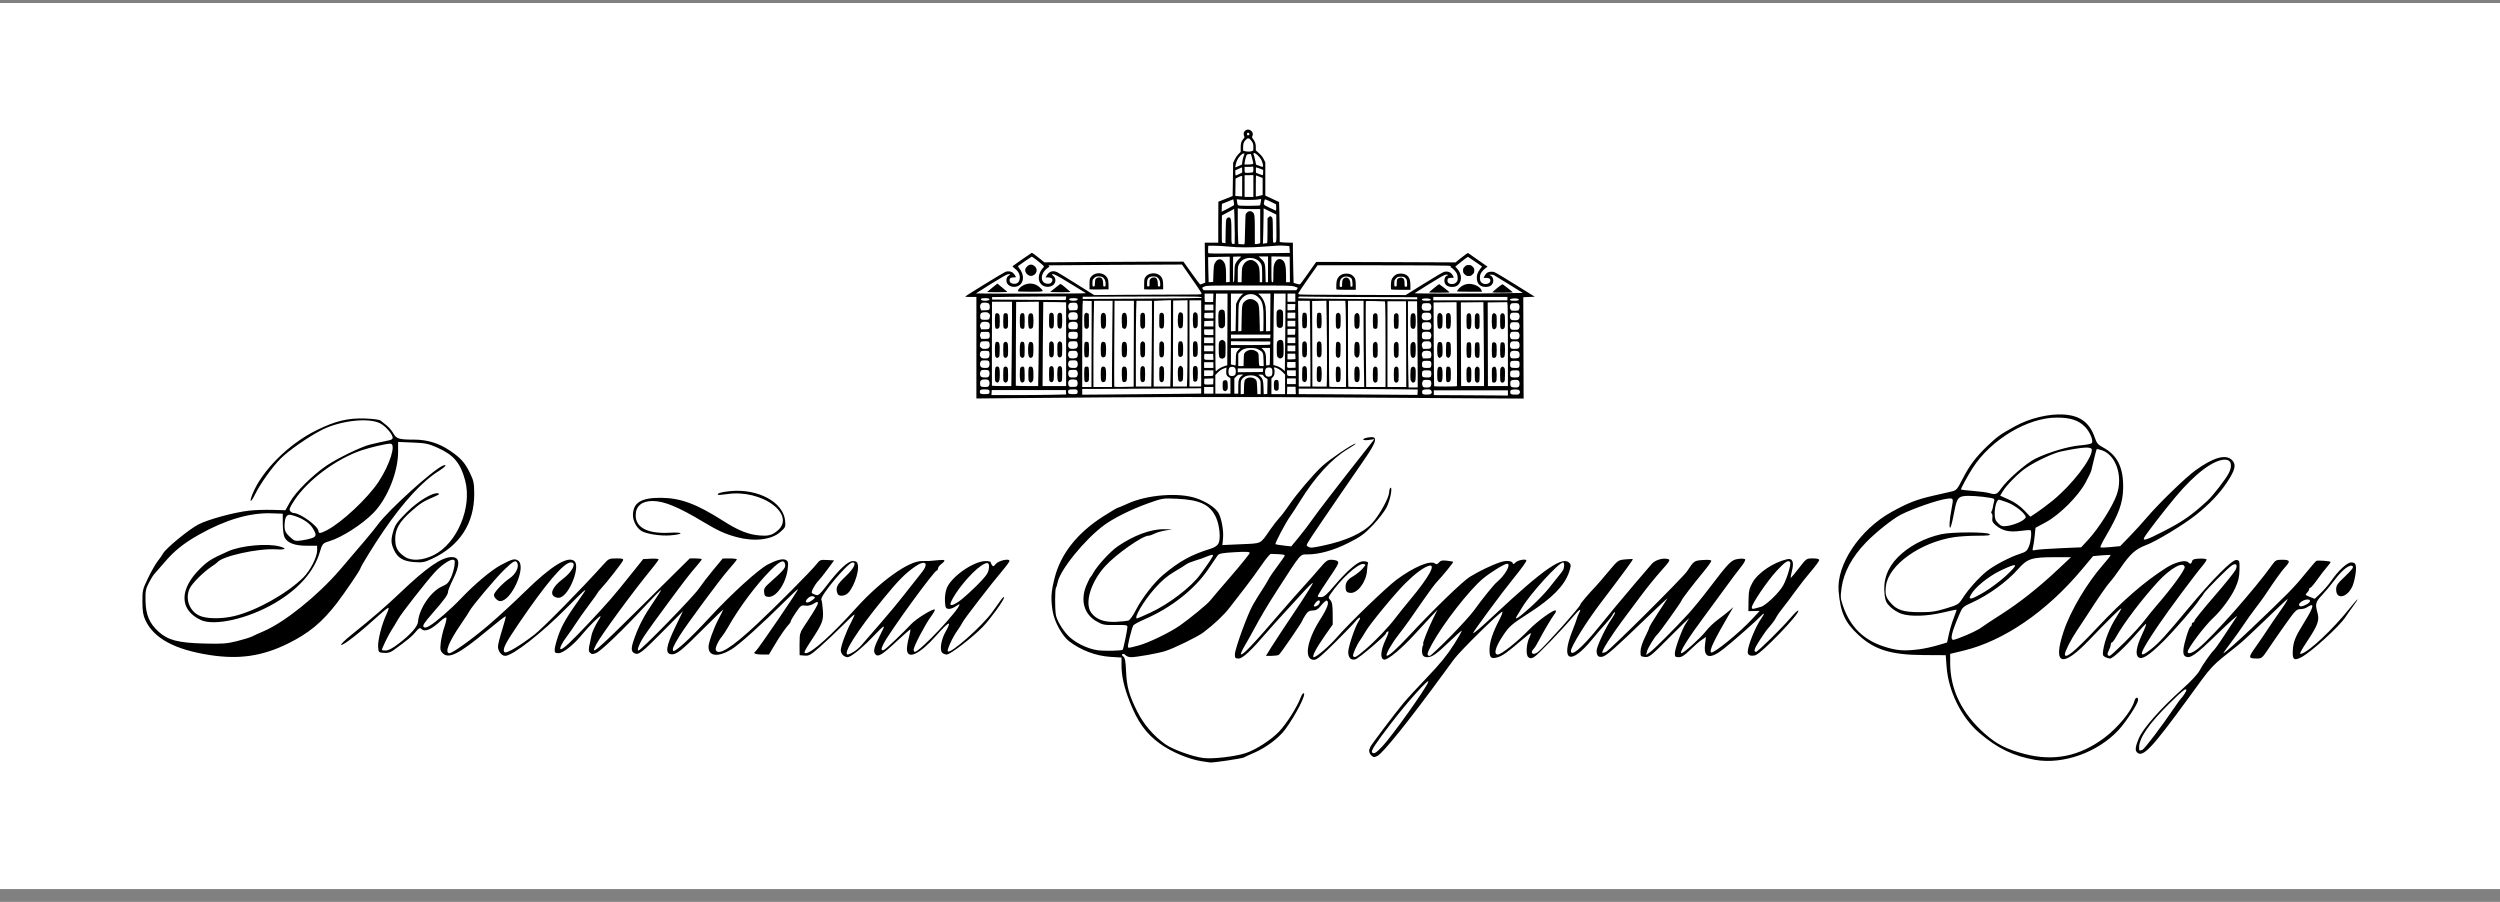 <?xml version="1.0" encoding="UTF-8"?> <svg xmlns="http://www.w3.org/2000/svg" width="158" height="57" viewBox="0 0 158 57" fill="none"><rect x="0" y="0" width="158" height="57" fill="#808080" stroke="none"/> <rect y="0.19" width="158" height="56" fill="white"></rect> <rect x="9" y="8.19" width="141" height="40" fill="white"></rect> <path d="M75.954 48.112C75.116 47.981 74.023 47.52 73.292 46.987C72.428 46.358 71.901 45.629 71.413 44.386C71.035 43.425 70.879 42.734 70.879 42.026V41.558L70.175 41.513C69.26 41.455 68.31 41.096 67.568 40.528C67.137 40.198 66.638 39.296 66.533 38.658C66.399 37.84 66.423 37.417 66.655 36.512C67.045 34.994 68.087 33.679 69.733 32.63C70.199 32.333 70.611 32.089 70.648 32.088C70.685 32.087 70.962 31.972 71.264 31.832C72.478 31.271 74.472 31.11 75.585 31.483C76.21 31.692 76.765 32.048 76.985 32.381C77.187 32.686 77.345 33.517 77.296 34.02L77.254 34.448L78.438 34.395C79.771 34.336 79.63 34.407 80.273 33.478C80.466 33.2 80.731 32.858 80.863 32.719C80.995 32.58 81.272 32.217 81.477 31.912C81.946 31.218 83.003 29.976 83.57 29.452C84.025 29.033 85.5 28.036 85.666 28.037C85.719 28.037 85.494 28.198 85.166 28.393C84.161 28.992 83.09 30.166 82.143 31.706C81.943 32.031 81.671 32.449 81.538 32.634C81.249 33.038 80.557 34.349 80.609 34.393C80.629 34.41 80.862 34.449 81.126 34.478L81.607 34.532L82.107 33.924C82.382 33.589 82.741 33.118 82.906 32.876C83.185 32.464 84.696 30.5 86.201 28.593L86.861 27.757L86.504 27.805C86.069 27.862 86.025 27.73 86.452 27.65C87.119 27.526 87.063 27.835 86.193 29.091C85.459 30.149 83.91 32.408 83.444 33.098C82.498 34.499 82.522 34.455 82.653 34.536C82.819 34.64 82.881 34.637 83.59 34.49C85.073 34.181 86.166 33.679 86.732 33.047C87.192 32.532 87.776 31.475 87.794 31.123C87.803 30.957 87.844 30.821 87.885 30.821C88.018 30.82 87.858 31.607 87.633 32.064C87.513 32.307 87.127 32.808 86.777 33.177C86.231 33.751 86.008 33.913 85.226 34.309C84.286 34.784 83.376 35.039 82.618 35.039C82.156 35.039 82.253 34.924 80.74 37.267C80.132 38.21 79.667 38.992 79.255 39.763C79.094 40.064 78.831 40.534 78.67 40.807C78.509 41.079 78.399 41.324 78.426 41.35C78.523 41.446 79.197 40.734 81.081 38.54C81.439 38.122 82.013 37.473 82.356 37.098C82.699 36.723 83.178 36.182 83.419 35.896C83.789 35.459 83.901 35.376 84.128 35.377C84.277 35.378 84.45 35.411 84.513 35.451C84.656 35.54 84.607 35.639 83.929 36.642C83.662 37.036 83.398 37.444 83.342 37.548C83.248 37.724 83.259 37.738 83.479 37.738C83.675 37.738 83.831 37.605 84.344 37C85.048 36.17 85.718 35.57 86.026 35.493C86.253 35.437 86.521 35.508 86.459 35.608C86.437 35.643 86.408 35.842 86.396 36.051C86.351 36.779 85.79 37.523 85.325 37.471C85.144 37.45 85.073 37.392 85.052 37.245C84.998 36.868 85.119 36.651 85.506 36.426C85.716 36.305 85.99 36.085 86.116 35.938C86.337 35.679 86.338 35.671 86.165 35.645C85.826 35.595 84.709 36.62 84.081 37.556C83.944 37.76 83.944 37.784 84.079 37.93C84.187 38.05 84.222 38.252 84.225 38.778L84.228 39.468L83.754 40.143C83.175 40.967 82.881 41.534 83.034 41.534C83.197 41.534 84.004 40.841 84.48 40.292C85.268 39.383 87.636 37.097 88.279 36.624C89.367 35.824 90.414 35.386 90.693 35.615C90.777 35.684 90.84 35.668 90.943 35.549C91.052 35.422 91.155 35.4 91.449 35.437C91.653 35.463 91.831 35.493 91.845 35.505C91.877 35.531 91.151 36.425 90.824 36.762C90.692 36.898 90.316 37.4 89.989 37.877C89.153 39.095 88.822 39.557 88.348 40.17C87.931 40.709 87.564 41.362 87.638 41.434C87.716 41.512 88.265 41.026 89.053 40.177C90.559 38.557 92.415 36.758 92.885 36.462C93.443 36.11 94.314 35.693 94.848 35.523C95.237 35.399 95.615 35.45 95.615 35.626C95.615 35.674 95.691 35.638 95.785 35.545C95.939 35.393 96.467 35.301 96.467 35.426C96.467 35.505 96.141 35.954 95.621 36.593C94.93 37.441 93.067 39.968 93.104 40.006C93.142 40.046 93.576 39.677 94.422 38.886C97.596 35.921 98.788 35.099 99.202 35.593C99.294 35.703 99.287 35.802 99.159 36.176C98.871 37.012 98.094 37.805 96.656 38.73C95.51 39.467 95.389 39.572 94.982 40.182C94.509 40.892 94.38 41.366 94.66 41.366C94.88 41.366 95.91 40.55 96.618 39.815C97.179 39.232 98.28 38.446 98.331 38.591C98.348 38.638 98.307 38.74 98.24 38.819C98.098 38.986 97.511 39.979 97.236 40.517C97.131 40.723 96.992 40.944 96.927 41.008C96.66 41.271 96.888 41.449 97.191 41.214C97.584 40.908 99.868 38.353 99.875 38.211C99.879 38.14 100.381 37.546 100.845 37.063C100.957 36.947 101.32 36.525 101.653 36.125C102.254 35.405 102.263 35.398 102.711 35.354C102.96 35.33 103.177 35.323 103.193 35.338C103.225 35.367 102.694 36.091 101.147 38.129C100.241 39.323 99.282 40.87 99.282 41.139C99.282 41.537 99.953 40.969 100.998 39.686C101.391 39.203 101.847 38.644 102.012 38.444C102.45 37.91 104.152 35.904 104.4 35.63C104.623 35.382 105.123 35.24 105.429 35.336C105.578 35.383 105.526 35.47 104.984 36.077C104.647 36.455 104.101 37.126 103.772 37.568C103.443 38.009 102.89 38.751 102.542 39.215C101.837 40.154 101.196 41.178 101.268 41.249C101.294 41.274 101.402 41.249 101.508 41.193C101.787 41.045 106.363 36.492 106.618 36.11C107.065 35.436 107.069 35.433 107.628 35.393C107.984 35.368 108.153 35.386 108.153 35.451C108.153 35.504 107.913 35.836 107.62 36.19C107.015 36.919 106.276 37.887 106.276 37.95C106.276 38.023 104.859 40.009 104.741 40.1C104.596 40.213 104.147 40.946 104.093 41.157L104.033 41.396L104.28 41.218C104.543 41.029 105.808 39.764 106.685 38.812C106.975 38.498 107.565 37.777 107.997 37.209C109.272 35.535 109.414 35.389 109.842 35.326C110.046 35.295 110.247 35.304 110.288 35.346C110.332 35.389 110.221 35.596 110.021 35.841C109.833 36.072 109.406 36.642 109.072 37.105C108.739 37.569 108.153 38.367 107.772 38.877C106.703 40.306 106.093 41.281 106.268 41.281C106.41 41.281 107.506 40.293 107.812 39.889C107.973 39.676 108.317 39.346 108.577 39.156C108.836 38.966 109.16 38.712 109.297 38.591L109.546 38.371L109.374 38.666C108.322 40.465 107.998 41.144 108.147 41.235C108.292 41.324 109.945 39.978 110.727 39.133L111.212 38.61L110.855 38.617L110.498 38.624L110.507 37.942C110.514 37.361 110.551 37.194 110.757 36.82C111.098 36.2 112.081 35.539 112.952 35.341C113.295 35.264 113.397 35.532 113.244 36.111C113.179 36.353 113.155 36.533 113.19 36.512C113.225 36.491 113.458 36.208 113.709 35.883C114.161 35.297 114.168 35.292 114.57 35.292C114.839 35.292 114.976 35.327 114.975 35.397C114.974 35.455 114.746 35.768 114.467 36.093C114.187 36.418 113.74 36.987 113.473 37.358C113.206 37.73 112.849 38.204 112.679 38.413C112.509 38.622 112.32 38.891 112.259 39.012C112.162 39.202 112.025 39.385 111.653 39.821C111.606 39.876 111.414 40.157 111.225 40.446C110.877 40.978 110.805 41.197 110.978 41.197C111.091 41.197 112.643 39.667 113.203 39.004C113.418 38.748 113.619 38.563 113.649 38.592C113.798 38.735 111.313 41.319 110.935 41.413C110.64 41.486 110.456 41.408 110.456 41.211C110.456 40.813 110.948 39.598 111.32 39.075C111.54 38.766 111.52 38.68 111.288 38.931C110.998 39.243 109.549 40.522 108.925 41.015C108.065 41.695 107.656 41.593 107.759 40.725L107.815 40.255L107.536 40.447C107.383 40.553 107.052 40.84 106.802 41.087C106.461 41.422 106.285 41.534 106.098 41.534C105.881 41.534 105.85 41.504 105.85 41.288C105.85 41.011 106.312 39.747 106.531 39.425C106.61 39.309 106.708 39.157 106.748 39.088C106.788 39.018 106.243 39.543 105.537 40.254C104.329 41.471 104.237 41.545 103.964 41.52C103.687 41.493 103.675 41.478 103.682 41.155C103.686 40.957 103.8 40.596 103.959 40.281C104.108 39.987 104.229 39.709 104.229 39.665C104.229 39.62 104.471 39.216 104.767 38.767C105.063 38.317 105.338 37.895 105.379 37.828C105.419 37.762 104.822 38.316 104.052 39.059C102.078 40.964 101.543 41.436 101.283 41.501C101.026 41.564 100.906 41.445 100.904 41.125C100.903 40.877 101.477 39.653 101.841 39.131C101.991 38.915 102.093 38.719 102.069 38.695C102.045 38.671 101.974 38.746 101.912 38.863C101.849 38.979 101.645 39.239 101.457 39.44C101.27 39.641 100.894 40.077 100.622 40.409C99.26 42.075 98.609 41.802 99.369 39.883C99.514 39.515 99.648 39.151 99.665 39.072C99.683 38.994 99.741 38.849 99.795 38.749C99.978 38.41 99.823 38.495 99.446 38.94C98.69 39.834 97.167 41.413 96.951 41.527C96.763 41.626 96.708 41.627 96.588 41.529C96.418 41.389 96.464 40.674 96.668 40.269C96.738 40.13 96.769 40.016 96.737 40.016C96.706 40.016 96.448 40.215 96.165 40.459C95.276 41.225 94.942 41.461 94.624 41.548C94.215 41.66 94.127 41.561 94.14 41.006C94.151 40.54 94.349 39.957 94.768 39.151C94.907 38.884 94.986 38.666 94.942 38.666C94.796 38.666 92.295 41.122 91.907 41.647C91.696 41.933 91.412 42.319 91.276 42.505C89.075 45.517 87.424 47.578 87.058 47.77C86.856 47.876 86.812 47.873 86.668 47.743C86.535 47.624 86.49 47.399 86.577 47.292C86.587 47.281 86.599 47.242 86.605 47.206C86.619 47.124 88.131 45.12 88.689 44.445C88.92 44.166 89.603 43.424 90.207 42.794C90.994 41.976 91.471 41.392 91.881 40.742C92.197 40.243 92.419 39.847 92.375 39.862C92.33 39.877 91.976 40.195 91.587 40.568C90.783 41.341 90.507 41.534 90.206 41.534C89.961 41.534 89.869 41.419 89.869 41.113C89.869 40.992 89.897 40.848 89.932 40.792C89.967 40.736 89.974 40.691 89.948 40.691C89.88 40.691 90.258 39.726 90.576 39.087L90.848 38.54L90.48 38.926C90.278 39.139 89.831 39.625 89.485 40.006C88.621 40.96 87.715 41.72 87.482 41.687C87.208 41.648 87.247 41.108 87.575 40.416C87.749 40.046 87.798 39.873 87.718 39.904C87.651 39.929 87.597 39.982 87.597 40.022C87.597 40.147 85.864 41.622 85.658 41.673C85.379 41.743 85.209 41.564 85.209 41.203C85.209 40.88 85.636 39.614 85.861 39.27C86.066 38.956 85.921 38.954 85.667 39.267C85.54 39.424 84.948 40.036 84.353 40.628C83.519 41.456 83.22 41.703 83.048 41.703C82.396 41.703 82.572 40.512 83.421 39.175C83.897 38.425 84.027 38.061 83.856 37.957C83.816 37.932 83.66 38.063 83.511 38.247C83.296 38.511 83.181 38.582 82.965 38.583C82.748 38.584 82.653 38.644 82.5 38.877C82.395 39.038 82.308 39.193 82.308 39.221C82.308 39.302 80.926 41.317 80.823 41.386C80.772 41.42 80.568 41.448 80.369 41.449L80.007 41.45L80.359 40.882C80.552 40.569 81.228 39.543 81.862 38.601C82.495 37.659 82.993 36.869 82.969 36.845C82.945 36.821 82.661 37.095 82.339 37.453C82.017 37.812 81.485 38.393 81.156 38.745C80.828 39.096 80.331 39.649 80.052 39.974C79.057 41.135 78.535 41.619 78.281 41.619C78.073 41.619 78.044 41.587 78.044 41.359C78.044 41.024 78.824 38.872 79.169 38.255C79.315 37.994 79.573 37.572 79.743 37.316C79.913 37.061 80.109 36.739 80.178 36.602C80.247 36.464 80.505 36.084 80.752 35.758C80.998 35.433 81.2 35.137 81.2 35.102C81.2 35.067 81.027 35.033 80.816 35.026C80.605 35.019 80.384 35.01 80.325 35.005C80.267 35 80.013 35.3 79.762 35.671C79.511 36.042 79.031 36.699 78.696 37.13C78.361 37.561 77.914 38.138 77.703 38.413C77.344 38.879 76.729 39.459 76.05 39.972C75.686 40.246 74.201 40.972 73.645 41.147C73.175 41.295 71.835 41.534 71.475 41.534C71.346 41.534 71.194 41.478 71.135 41.409C71.078 41.34 70.99 41.308 70.942 41.337C70.886 41.371 70.905 41.429 70.992 41.492C71.1 41.57 71.14 41.782 71.168 42.428C71.211 43.409 71.352 43.917 71.867 44.954C72.276 45.778 72.902 46.508 73.655 47.04C74.117 47.367 75.365 47.819 76.048 47.906C76.636 47.981 78.069 47.816 78.726 47.597C79.371 47.383 80.322 46.771 80.828 46.246C81.307 45.748 81.992 44.666 82.219 44.044C82.266 43.917 82.342 43.812 82.388 43.812C82.598 43.812 81.876 45.226 81.21 46.118C80.813 46.65 80.008 47.253 79.27 47.571C78.994 47.69 78.7 47.824 78.617 47.869C78.476 47.944 76.677 48.212 76.471 48.188C76.421 48.183 76.189 48.148 75.954 48.112ZM87.368 47.166C87.974 46.528 90.138 43.49 90.268 43.095C90.371 42.782 88.959 44.351 87.938 45.684C86.902 47.036 86.624 47.462 86.719 47.556C86.834 47.67 86.964 47.592 87.368 47.166ZM86.297 41.04C86.939 40.493 87.781 39.61 88.212 39.031C88.366 38.824 88.783 38.306 89.138 37.88C90.317 36.464 90.782 35.618 90.305 35.758C89.968 35.857 89.448 36.243 88.83 36.851C88.17 37.501 86.572 39.44 86.299 39.922C86.204 40.09 86.054 40.328 85.965 40.453C85.741 40.765 85.467 41.386 85.518 41.467C85.599 41.597 85.721 41.53 86.297 41.04ZM91.633 40.256C92.281 39.599 92.963 38.849 93.149 38.59C93.661 37.872 94.402 36.954 94.602 36.789C95.129 36.353 95.532 35.629 95.247 35.629C95.081 35.629 94.21 36.166 93.727 36.566C92.867 37.279 91.213 39.401 90.502 40.703C90.174 41.304 90.147 41.45 90.362 41.45C90.412 41.45 90.984 40.913 91.633 40.256ZM70.956 41.062C70.995 41.026 71.233 39.884 71.251 39.647C71.262 39.502 71.197 39.489 70.495 39.501C69.786 39.513 69.694 39.494 69.289 39.262C68.504 38.812 68.262 37.921 68.668 36.975C68.777 36.722 68.891 36.496 68.921 36.473C68.952 36.45 69.027 36.336 69.088 36.22C69.321 35.78 70.162 34.859 70.618 34.544C71.637 33.84 72.733 33.432 73.566 33.447L74.077 33.456L73.645 33.527C73.407 33.566 73.1 33.657 72.963 33.728C72.825 33.798 72.654 33.857 72.583 33.857C72.197 33.859 70.543 35.021 69.853 35.776C68.934 36.782 68.528 38.129 68.965 38.723C69.278 39.149 69.772 39.332 70.521 39.3C70.882 39.285 71.246 39.245 71.331 39.212C71.415 39.178 71.622 38.88 71.79 38.55C72.163 37.816 72.948 36.803 73.498 36.342C74.55 35.462 75.269 35.065 76.508 34.68C76.748 34.606 76.934 34.485 77.003 34.357C77.158 34.072 77.084 33.223 76.861 32.725C76.491 31.898 75.852 31.588 74.376 31.521C73.498 31.481 73.462 31.487 72.542 31.817C71.491 32.195 70.393 32.74 69.79 33.183C68.549 34.095 66.978 36.035 66.837 36.83C66.815 36.957 66.768 37.106 66.734 37.161C66.672 37.26 66.667 38.428 66.727 38.835C66.776 39.171 67.109 39.748 67.485 40.152C67.895 40.592 68.704 40.999 69.354 41.093C69.779 41.154 70.878 41.133 70.956 41.062ZM71.917 40.807C72.542 40.649 73.925 39.984 74.571 39.531C75.229 39.068 76.308 38.18 76.483 37.955C76.567 37.847 77.164 37.148 77.809 36.401C78.454 35.654 78.982 34.998 78.982 34.944C78.982 34.87 78.731 34.859 78.022 34.9C77.249 34.944 77.042 34.983 76.955 35.102C76.896 35.183 76.631 35.572 76.366 35.967C75.513 37.237 74.014 38.416 72.329 39.143C71.977 39.295 71.66 39.468 71.625 39.528C71.521 39.706 71.24 40.851 71.288 40.899C71.347 40.957 71.296 40.964 71.917 40.807ZM72.702 38.72C73.876 38.177 75.272 37.11 75.861 36.304C76.466 35.477 76.7 35.116 76.658 35.075C76.633 35.049 76.464 35.091 76.283 35.168C76.102 35.245 75.762 35.364 75.527 35.434C75.293 35.504 75.043 35.608 74.973 35.664C74.903 35.721 74.562 35.933 74.215 36.136C73.766 36.4 73.41 36.704 72.974 37.198C72.271 37.993 71.626 39.088 71.861 39.088C71.885 39.088 72.264 38.922 72.702 38.72ZM96.711 38.392C97.137 38.009 97.677 37.449 97.911 37.148C98.146 36.846 98.418 36.504 98.516 36.388C98.614 36.272 98.73 36.12 98.773 36.051C98.87 35.898 98.882 35.545 98.79 35.545C98.517 35.545 96.731 37.502 96.211 38.371C96.1 38.556 95.954 38.794 95.887 38.898C95.656 39.259 95.939 39.085 96.711 38.392ZM111.283 38.355C111.582 38.284 112.444 37.459 112.694 37.004C112.94 36.556 113.211 35.655 113.136 35.534C113.03 35.364 112.824 35.495 112.284 36.078C111.705 36.703 110.712 38.166 110.712 38.393C110.712 38.483 110.765 38.501 110.904 38.458C111.009 38.426 111.18 38.38 111.283 38.355ZM83.315 38.227C83.451 38.093 83.446 37.901 83.309 37.953C83.249 37.976 83.153 38.07 83.095 38.162C83.01 38.296 83.011 38.329 83.101 38.329C83.162 38.329 83.259 38.283 83.315 38.227ZM128.624 48.024C127.246 47.784 126.238 47.297 125.094 46.32C123.962 45.354 123.135 43.682 123.024 42.135L122.971 41.408L121.554 41.4C119.52 41.389 118.474 41.068 117.472 40.147C116.603 39.348 116.312 38.709 116.2 37.354C116.062 35.682 117.534 33.475 119.528 32.366C120.576 31.782 121.125 31.568 122.194 31.325C122.658 31.22 123.18 31.1 123.354 31.059C123.644 30.991 123.702 30.924 124.023 30.291C124.463 29.424 124.879 28.873 125.634 28.155C126.252 27.569 126.416 27.453 127.367 26.93C128.276 26.431 129.501 26.138 130.432 26.198C131.465 26.263 132.068 26.712 132.39 27.655C132.51 28.008 132.596 28.111 132.901 28.271C133.816 28.753 134.211 29.551 134.183 30.863C134.162 31.806 133.912 32.488 133.041 33.969C132.855 34.286 132.723 34.566 132.748 34.59C132.773 34.615 133.063 34.608 133.394 34.575L133.994 34.516L134.582 33.912C134.905 33.581 135.411 33.025 135.708 32.676C136.445 31.811 138.109 30.195 138.731 29.741C139.884 28.901 140.684 28.677 141.072 29.086C141.344 29.372 141.265 29.703 140.738 30.497C140.273 31.198 139.621 31.88 138.774 32.551C137.978 33.181 136.265 34.216 135.622 34.455C134.976 34.694 134.613 35.022 134.007 35.911C133.768 36.26 133.476 36.65 133.357 36.776C133.158 36.989 132.566 37.845 131.906 38.877C131.757 39.109 131.471 39.543 131.27 39.841C130.89 40.405 130.503 41.163 130.501 41.345C130.498 41.692 131.13 41.173 132.549 39.663C134.166 37.943 135.509 36.776 136.887 35.895C137.454 35.533 138.112 35.363 138.286 35.534C138.422 35.669 138.492 35.652 138.539 35.474C138.571 35.352 138.673 35.316 139.018 35.304C139.259 35.295 139.456 35.324 139.456 35.368C139.456 35.412 139.366 35.555 139.256 35.686C138.692 36.356 137.06 38.553 136.395 39.535C135.179 41.331 135.057 41.728 135.93 41.041C136.461 40.623 136.847 40.202 138.299 38.453C139.848 36.587 141.077 35.353 141.348 35.391C141.535 35.417 141.545 35.452 141.535 36.009C141.527 36.474 141.469 36.721 141.261 37.175C140.995 37.753 140.388 38.577 139.881 39.046C139.334 39.551 138.262 40.975 138.262 41.195C138.262 41.375 138.576 41.27 138.945 40.966C139.902 40.178 142.537 37.193 143.626 35.662C143.81 35.404 143.87 35.376 144.244 35.376C144.73 35.376 144.768 35.473 144.425 35.837C144.213 36.062 143.778 36.668 143.151 37.612C143.028 37.797 142.751 38.176 142.535 38.455C142.32 38.733 141.996 39.184 141.816 39.459C141.637 39.733 141.263 40.256 140.987 40.62C140.71 40.983 140.5 41.281 140.519 41.281C140.59 41.281 141.394 40.571 142.314 39.696C144.566 37.553 144.97 37.144 145.619 36.346C145.997 35.882 146.342 35.479 146.386 35.451C146.462 35.401 147.225 35.452 147.293 35.511C147.311 35.526 147.213 35.666 147.076 35.821C146.938 35.977 146.659 36.338 146.455 36.626C146.251 36.913 146.052 37.148 146.012 37.148C145.972 37.148 145.939 37.188 145.939 37.238C145.939 37.288 145.877 37.389 145.802 37.463C145.677 37.587 145.692 37.609 145.979 37.722L146.292 37.846L146.678 37.475C146.89 37.272 147.18 36.935 147.323 36.726C147.779 36.061 148.337 35.545 148.599 35.545C148.777 35.545 148.848 35.595 148.886 35.745C148.949 35.992 148.802 36.81 148.638 37.125C148.284 37.8 147.645 37.888 147.645 37.261C147.645 36.998 147.719 36.888 148.215 36.419C148.632 36.023 148.759 35.854 148.69 35.786C148.533 35.63 148.035 36.003 147.571 36.625C147.34 36.936 146.974 37.377 146.758 37.605C146.344 38.043 146.31 38.169 146.458 38.699C146.599 39.199 146.501 39.485 145.852 40.471C145.359 41.219 145.288 41.367 145.447 41.319C145.964 41.161 147.42 39.79 148.507 38.437C149.072 37.734 149.178 37.684 148.687 38.353C148.509 38.595 148.303 38.888 148.229 39.004C147.861 39.576 146.082 41.198 145.462 41.527C144.988 41.778 144.875 41.698 144.903 41.135C144.93 40.581 145.057 40.251 145.544 39.471C146.068 38.63 146.24 38.243 146.089 38.247C146.03 38.248 145.907 38.305 145.816 38.374C145.725 38.442 145.531 38.497 145.385 38.497C145.144 38.497 145.058 38.584 144.444 39.447C144.073 39.968 143.586 40.671 143.363 41.007C142.989 41.57 142.933 41.619 142.664 41.619C142.08 41.619 142.073 41.571 142.553 40.896C142.796 40.553 143.13 40.063 143.295 39.807C143.459 39.552 143.84 38.995 144.141 38.569C144.442 38.143 144.634 37.826 144.567 37.865C144.501 37.904 143.87 38.496 143.167 39.18C142.463 39.865 141.695 40.577 141.461 40.763C139.655 42.194 139.898 41.934 138.268 44.174C136.004 47.285 135.417 47.904 135.062 47.553C134.927 47.419 134.952 47.199 135.163 46.686C135.425 46.045 136.543 44.777 137.961 43.513C138.471 43.059 138.897 42.599 139.015 42.377C139.222 41.987 139.765 41.215 139.935 41.07C140.017 41 140.581 40.171 141.369 38.961C141.46 38.822 140.901 39.323 140.128 40.073C138.728 41.433 138.397 41.661 138.1 41.473C138.004 41.413 137.972 41.289 137.991 41.06C138.024 40.655 138.356 39.594 138.449 39.594C138.487 39.594 138.518 39.537 138.518 39.468C138.518 39.398 138.556 39.341 138.603 39.341C138.65 39.341 138.689 39.294 138.689 39.236C138.689 39.178 139.249 38.485 139.933 37.696C140.617 36.907 141.228 36.148 141.291 36.009C141.437 35.688 141.324 35.56 141.051 35.737C140.794 35.904 139.372 37.335 139.257 37.542C139.21 37.627 139.15 37.715 139.122 37.738C139.095 37.761 139.034 37.843 138.987 37.919C138.74 38.319 137.366 39.902 136.691 40.564C135.788 41.45 135.367 41.714 135.146 41.532C134.938 41.361 135.02 40.863 135.387 40.079C135.555 39.72 135.665 39.425 135.632 39.425C135.598 39.425 135.326 39.71 135.027 40.058C134.307 40.894 133.532 41.619 133.358 41.619C133.281 41.619 133.14 41.577 133.044 41.526C132.896 41.448 132.877 41.381 132.923 41.084C133.017 40.47 133.338 39.654 133.721 39.057C133.925 38.739 134.079 38.466 134.063 38.45C134.029 38.416 133.199 39.235 132.035 40.452C130.321 42.245 129.71 42.031 130.427 39.889C130.857 38.603 131.897 36.849 132.917 35.688C133.194 35.373 133.406 35.1 133.388 35.083C133.37 35.065 133.114 35.073 132.818 35.099L132.281 35.147L131.567 36C129.339 38.66 126.634 40.511 124.082 41.124L123.251 41.324L123.252 41.914C123.255 43.59 124.001 45.106 125.446 46.375C126.21 47.046 126.804 47.348 127.951 47.649C129.793 48.132 131.418 47.806 132.985 46.638C133.857 45.988 134.746 44.898 134.897 44.294C134.962 44.035 135.167 44.027 135.119 44.285C135.071 44.549 134.339 45.654 133.892 46.138C132.589 47.548 130.396 48.333 128.624 48.024ZM135.4 47.388C135.532 47.338 136.614 45.91 137.408 44.74C137.613 44.439 137.804 44.173 137.834 44.15C137.926 44.078 138.177 43.694 138.177 43.625C138.177 43.451 137.947 43.629 137.116 44.449C135.822 45.726 135.191 46.639 135.191 47.236C135.191 47.459 135.199 47.464 135.4 47.388ZM134.28 40.585C134.758 40.109 135.321 39.493 135.531 39.214C135.741 38.936 136.112 38.48 136.356 38.2C137.249 37.176 138.097 36.01 138.072 35.84C138.016 35.444 137.173 35.906 136.381 36.768C135.378 37.86 134.215 39.392 133.739 40.248C133.629 40.445 133.508 40.606 133.47 40.606C133.432 40.606 133.4 40.665 133.4 40.737C133.4 40.809 133.344 40.975 133.276 41.106C133.156 41.336 133.175 41.45 133.334 41.45C133.376 41.45 133.801 41.061 134.28 40.585ZM121.288 41.036C121.593 40.997 122.116 40.884 122.45 40.785L123.056 40.606L123.169 40.079C123.231 39.789 123.37 39.327 123.478 39.052C123.587 38.777 123.666 38.543 123.655 38.532C123.643 38.521 123.25 38.602 122.781 38.713C121.778 38.95 120.734 38.981 120.168 38.79C119.958 38.719 119.646 38.528 119.476 38.364C119.222 38.12 119.157 37.986 119.109 37.609C118.994 36.693 119.268 35.902 119.939 35.221C120.623 34.526 121.62 33.997 122.696 33.76C123.354 33.614 125.595 33.612 125.741 33.756C125.82 33.835 125.649 33.858 124.968 33.858C124.487 33.858 123.821 33.899 123.489 33.95C121.363 34.276 119.361 35.707 119.195 37.017C119.129 37.547 119.177 37.734 119.471 38.08C119.87 38.548 120.268 38.683 121.281 38.689C122.041 38.694 122.31 38.657 122.98 38.454C123.759 38.219 123.783 38.204 124.057 37.779C124.411 37.232 125.043 36.526 125.548 36.113C125.998 35.745 127.02 35.207 127.657 35.003C128.04 34.88 128.115 34.818 128.232 34.526C128.359 34.215 128.417 33.597 128.329 33.51C128.308 33.489 128.022 33.508 127.694 33.553C126.995 33.648 126.558 33.551 126.146 33.209C125.935 33.032 125.887 32.936 125.915 32.743C125.935 32.61 125.919 32.48 125.879 32.456C125.839 32.432 125.834 32.368 125.868 32.314C125.901 32.26 125.935 32.158 125.943 32.087C125.95 32.017 125.984 31.86 126.017 31.738C126.072 31.537 126.052 31.512 125.794 31.466C125.192 31.359 124.362 31.307 124.081 31.359C123.721 31.426 123.649 31.568 123.46 32.583C123.382 33.006 123.287 33.351 123.249 33.351C123.172 33.351 123.208 32.859 123.335 32.176C123.47 31.452 123.478 31.466 123.005 31.528C122.451 31.601 120.88 32.148 120.137 32.526C119.62 32.79 118.535 33.654 117.923 34.29C117.044 35.203 116.528 36.163 116.389 37.141C116.308 37.717 116.317 37.833 116.483 38.31C116.935 39.606 117.758 40.428 119.028 40.849C119.844 41.119 120.327 41.159 121.288 41.036ZM124.274 40.142C124.658 39.98 125.074 39.768 125.199 39.673C125.323 39.577 125.9 39.196 126.481 38.825C127.647 38.082 128.841 37.135 130.074 35.977L130.884 35.216L129.861 35.215C128.408 35.215 128.128 35.305 127.552 35.958C126.846 36.759 125.69 37.6 124.644 38.076C124.05 38.346 124.026 38.369 123.814 38.869C123.331 40.002 123.232 40.438 123.456 40.438C123.522 40.438 123.89 40.305 124.274 40.142ZM145.778 38.197C146.074 38.046 146.063 37.851 145.76 37.894C145.52 37.928 145.24 38.15 145.306 38.256C145.372 38.361 145.486 38.346 145.778 38.197ZM125.466 37.38C125.862 37.136 126.447 36.695 126.765 36.399C127.631 35.596 127.554 35.523 126.419 36.068C125.658 36.434 124.797 37.139 124.561 37.59C124.451 37.802 124.453 37.822 124.593 37.822C124.677 37.822 125.07 37.623 125.466 37.38ZM130.227 34.647L131.531 34.59L131.964 34.122C132.641 33.39 133.538 31.971 133.786 31.242C134.182 30.079 133.722 28.744 132.825 28.452C132.666 28.4 132.524 28.37 132.51 28.387C132.496 28.403 132.422 28.682 132.345 29.007C132.268 29.332 132.188 29.665 132.167 29.748C132.146 29.831 131.984 30.17 131.805 30.502C131.347 31.356 130.158 32.541 129.295 33.006L128.644 33.356L128.596 33.839C128.57 34.104 128.522 34.431 128.489 34.566C128.431 34.8 128.439 34.808 128.675 34.757C128.811 34.727 129.509 34.678 130.227 34.647ZM136.698 33.598C137.948 32.958 138.462 32.602 139.486 31.669C139.848 31.339 140.64 30.321 140.855 29.909C141.113 29.416 141.012 29.049 140.62 29.05C139.893 29.052 138.727 29.931 137.496 31.404C136.754 32.292 135.657 33.714 135.522 33.963C135.383 34.218 135.64 34.139 136.698 33.598ZM127.635 33C127.85 32.896 128.027 32.756 128.027 32.689C128.027 32.472 127.369 31.938 126.877 31.756C126.614 31.659 126.369 31.58 126.331 31.58C126.2 31.58 126.065 32.012 126.065 32.431C126.065 32.772 126.107 32.895 126.285 33.071C126.476 33.259 126.554 33.281 126.874 33.238C127.077 33.211 127.42 33.103 127.635 33ZM129.709 31.652C130.921 30.672 132.197 29.029 132.204 28.437C132.207 28.213 131.707 28.237 130.266 28.531C129.772 28.632 128.663 29.152 128.042 29.573C127.573 29.891 126.808 30.663 126.575 31.053L126.411 31.327L126.965 31.576C127.318 31.734 127.664 31.975 127.919 32.241L128.319 32.658L128.72 32.393C128.94 32.247 129.385 31.914 129.709 31.652ZM126.453 30.898C126.862 30.314 128.065 29.264 128.643 28.984C129.489 28.576 130.735 28.206 131.46 28.148C131.823 28.12 132.156 28.054 132.199 28.003C132.319 27.859 132.084 27.292 131.77 26.973C131.365 26.559 130.851 26.391 129.988 26.392C128.145 26.394 125.834 27.778 124.676 29.573C124.389 30.018 123.933 30.853 123.933 30.933C123.933 30.952 124.276 30.994 124.695 31.026C125.114 31.059 125.565 31.117 125.697 31.157C126.116 31.281 126.207 31.25 126.453 30.898ZM13.27 41.401C11.04 41.058 9.714 40.34 9.185 39.187C9.044 38.881 9.003 38.623 9 38.033C8.997 37.309 9.014 37.239 9.365 36.515C9.568 36.097 9.84 35.623 9.97 35.46C10.1 35.298 10.252 35.08 10.308 34.975C10.481 34.654 11.938 33.458 12.532 33.149C13.151 32.827 14.792 32.38 15.755 32.271C16.093 32.233 16.746 32.211 17.205 32.224L18.038 32.246L18.33 31.723C18.682 31.092 19.758 30.022 20.646 29.421C21.306 28.974 22.812 28.243 23.354 28.105C23.637 28.034 24.095 27.931 24.628 27.82C24.733 27.798 24.819 27.733 24.819 27.675C24.819 27.452 24.371 26.932 24.027 26.756C23.299 26.384 21.533 26.577 20.374 27.155C19.531 27.575 18.238 28.473 17.722 28.996C17.185 29.54 16.439 30.588 16.11 31.263C15.851 31.794 15.735 31.778 15.95 31.24C16.543 29.752 18.232 28.063 20 27.192C21.194 26.604 21.992 26.411 23.075 26.449C23.579 26.467 23.982 26.521 24.055 26.582C24.124 26.638 24.297 26.777 24.44 26.89C24.583 27.003 24.772 27.228 24.86 27.39C25.047 27.733 25.218 27.784 26.181 27.784C26.992 27.784 27.733 28.009 28.406 28.461C29.107 28.932 29.378 29.23 29.69 29.872C29.937 30.38 29.967 30.522 29.971 31.2C29.981 33.072 29.058 34.498 27.308 35.315C26.829 35.538 26.704 35.562 26.186 35.525C25.487 35.476 25.131 35.262 24.897 34.752C24.701 34.326 24.696 34.099 24.868 33.526C24.979 33.158 25.126 32.955 25.7 32.384C26.419 31.668 27.356 31.101 27.69 31.18C27.808 31.208 27.763 31.253 27.506 31.364C26.731 31.699 26.583 31.792 25.992 32.314C25.228 32.989 24.964 33.457 24.979 34.107C24.991 34.63 25.132 34.88 25.595 35.194C26.001 35.469 26.728 35.424 27.415 35.08C28.894 34.34 29.852 32.054 29.395 30.356C29.096 29.248 28.673 28.75 27.636 28.289C27.07 28.038 26.893 28.001 26.079 27.968L25.16 27.931V28.558C25.16 29.831 24.483 31.51 23.607 32.409C22.894 33.141 21.596 33.972 20.797 34.209C20.406 34.325 20.362 34.375 20.219 34.87C19.858 36.117 18.873 37.236 17.356 38.122C15.683 39.099 13.56 39.584 12.699 39.187C11.327 38.554 11.311 37.241 12.66 35.924C13.156 35.44 13.339 35.327 14.421 34.84C15.22 34.479 16.898 34.323 17.676 34.537C18.161 34.67 18.059 34.755 17.46 34.718C16.307 34.645 14.025 35.15 13.731 35.543C13.707 35.574 13.54 35.699 13.358 35.819C12.854 36.154 12.147 36.859 11.993 37.181C11.691 37.81 11.944 38.572 12.561 38.89C13.004 39.119 13.993 39.135 14.84 38.927C16.225 38.586 18.151 37.505 19.173 36.494C19.604 36.068 20.043 35.206 20.043 34.785L20.043 34.49H19.382C18.632 34.49 18.179 34.322 17.991 33.975C17.924 33.852 17.874 33.489 17.872 33.114L17.868 32.466L17.144 32.441C15.795 32.395 14.245 32.851 12.588 33.783C11.604 34.337 11.005 34.819 10.364 35.576C10.084 35.907 9.804 36.229 9.742 36.292C9.681 36.355 9.529 36.602 9.405 36.841C9.208 37.221 9.182 37.363 9.197 37.991C9.217 38.859 9.446 39.399 10.014 39.916C10.607 40.457 11.266 40.63 12.892 40.671C14.053 40.701 14.325 40.681 14.965 40.523C15.371 40.422 15.806 40.288 15.932 40.224C16.058 40.159 16.386 40.011 16.661 39.894C17.987 39.326 20.06 37.661 21.471 36.028C22.748 34.551 23.63 33.499 23.886 33.146C24.551 32.231 27.41 29.648 28.011 29.419C28.295 29.312 28.128 29.524 27.741 29.762C26.715 30.393 25.508 31.701 24.234 33.562C23.651 34.413 22.772 35.84 22.772 35.935C22.772 36.019 21.787 37.469 21.299 38.105C20.36 39.327 19.528 40.016 18.197 40.674C16.587 41.469 15.121 41.686 13.27 41.401ZM19.695 34.016C20.015 33.906 20.022 33.787 19.739 33.343C19.524 33.006 18.993 32.689 18.408 32.548C18.156 32.487 18.028 32.632 17.995 33.014C17.954 33.485 18.007 33.638 18.31 33.92C18.603 34.193 18.651 34.209 19.028 34.16C19.25 34.13 19.55 34.066 19.695 34.016ZM20.634 33.523C21.567 33.052 23.239 31.49 23.927 30.448C24.648 29.352 25.055 28.034 24.67 28.038C24.408 28.041 23.43 28.267 22.864 28.456C21.276 28.986 19.451 30.339 18.616 31.605C18.31 32.069 18.257 32.202 18.34 32.301C18.397 32.368 18.497 32.423 18.563 32.423C18.973 32.423 20.128 33.269 20.128 33.568C20.128 33.73 20.243 33.72 20.634 33.523ZM53.271 41.402C53.198 41.329 53.137 41.195 53.137 41.104C53.137 40.84 53.468 39.935 53.774 39.362C53.929 39.072 54.031 38.835 54 38.835C53.969 38.835 53.618 39.161 53.221 39.56C52.823 39.959 52.197 40.55 51.831 40.873C51.23 41.401 51.133 41.457 50.85 41.434L50.536 41.408L50.531 40.775C50.529 40.427 50.547 40.105 50.573 40.058C50.598 40.012 50.619 39.95 50.62 39.92C50.62 39.891 50.861 39.508 51.154 39.071C51.447 38.633 51.687 38.212 51.687 38.135C51.687 38.007 51.662 38.009 51.421 38.154C51.249 38.257 51.059 38.3 50.888 38.275C50.643 38.238 50.595 38.274 50.301 38.707C50.125 38.966 49.981 39.212 49.981 39.254C49.981 39.295 49.934 39.379 49.875 39.441C49.662 39.663 49.32 40.155 48.963 40.754L48.597 41.366H48.138C47.721 41.366 47.559 41.28 47.753 41.162C47.88 41.084 50.508 37.232 50.434 37.232C50.407 37.232 50.069 37.545 49.683 37.928C48.096 39.503 46.707 40.752 46.212 41.049C45.378 41.551 44.779 41.483 44.779 40.886C44.779 40.612 45.095 39.728 45.408 39.13C45.554 38.852 45.687 38.586 45.703 38.54C45.72 38.493 45.183 39.008 44.51 39.684C43.059 41.14 42.747 41.388 42.417 41.351C42.023 41.306 42.094 40.836 42.676 39.631L43.162 38.624L41.944 39.856C40.549 41.268 40.351 41.421 40.093 41.284C39.865 41.164 39.871 40.942 40.118 40.269C40.408 39.477 40.719 38.892 41.299 38.049C41.58 37.64 41.797 37.292 41.78 37.276C41.764 37.261 41.328 37.703 40.812 38.26C39.401 39.782 37.988 41.141 37.686 41.266C37.459 41.359 37.398 41.358 37.294 41.255C37.189 41.151 37.187 41.059 37.28 40.638C37.341 40.365 37.393 40.123 37.396 40.1C37.416 39.966 37.666 39.435 37.799 39.244C37.885 39.12 37.955 38.989 37.955 38.952C37.955 38.852 37.22 39.572 36.826 40.057C36.279 40.732 35.596 41.281 35.306 41.281C35.089 41.281 35.055 41.25 35.056 41.049C35.056 40.922 35.164 40.513 35.295 40.14C35.518 39.507 35.845 38.948 36.651 37.822C37.23 37.013 37.142 37.076 35.806 38.425C34.225 40.024 32.396 41.449 31.925 41.45C31.699 41.45 31.472 41.155 31.472 40.858C31.472 40.739 31.59 40.27 31.734 39.814C31.878 39.359 31.979 38.97 31.959 38.95C31.938 38.93 31.427 39.325 30.823 39.829C29.028 41.324 28.364 41.666 27.984 41.29C27.827 41.135 27.81 41.047 27.854 40.627C27.882 40.361 27.987 39.907 28.087 39.62C28.187 39.332 28.241 39.069 28.206 39.035C28.172 39.001 28.019 39.088 27.867 39.228C27.242 39.806 26.853 39.966 26.622 39.742C26.535 39.657 26.463 39.698 26.259 39.948C26.032 40.226 25.81 40.409 24.87 41.094C24.678 41.235 24.513 41.281 24.265 41.263C23.929 41.239 23.923 41.234 23.898 40.88C23.867 40.468 24.137 39.419 24.427 38.82C24.535 38.596 24.589 38.413 24.546 38.413C24.503 38.413 24.269 38.595 24.025 38.817C22.773 39.96 21.703 40.802 21.563 40.756C21.508 40.738 21.791 40.46 22.192 40.138C23.587 39.016 24.381 38.329 25.313 37.441C26.976 35.857 27.913 35.21 28.548 35.208C29.082 35.207 29.101 35.682 28.606 36.669C28.447 36.986 28.317 37.313 28.317 37.395C28.317 37.583 28.099 37.883 27.301 38.796C26.823 39.344 26.694 39.542 26.769 39.616C26.844 39.69 26.935 39.675 27.145 39.554C27.555 39.316 28.492 38.501 29.147 37.812C30.008 36.906 31.046 36.035 31.656 35.709C32.371 35.325 32.532 35.284 32.746 35.432C33.292 35.811 32.327 37.991 31.612 37.991C31.45 37.991 31.216 37.763 31.216 37.606C31.216 37.439 31.773 36.846 32.207 36.551C32.58 36.297 32.805 35.865 32.702 35.6C32.609 35.36 32.447 35.442 31.844 36.033C31.299 36.566 29.777 38.378 29.681 38.606C29.658 38.663 29.403 39.051 29.116 39.47C28.358 40.575 28.082 41.281 28.408 41.281C28.595 41.281 29.8 40.418 30.833 39.544C31.442 39.027 32.479 38.076 33.136 37.43C34.842 35.751 35.923 35.088 36.317 35.477C36.64 35.797 36.1 37.331 35.536 37.696C35.382 37.796 35.28 37.807 35.109 37.742C34.699 37.588 34.896 37.096 35.57 36.59C36.182 36.132 36.467 35.545 36.079 35.545C35.636 35.545 34.527 36.848 32.763 39.44C31.919 40.68 31.73 41.064 31.89 41.221C31.995 41.326 32.869 40.809 33.789 40.097C34.328 39.68 36.81 37.155 38.154 35.656C38.465 35.309 38.504 35.292 38.952 35.292C39.358 35.292 39.416 35.311 39.368 35.433C39.311 35.582 38.306 36.862 37.976 37.208C37.871 37.318 37.784 37.426 37.784 37.447C37.784 37.468 37.522 37.836 37.2 38.265C36.879 38.694 36.51 39.217 36.38 39.425C36.249 39.634 35.998 39.995 35.822 40.227C35.512 40.635 35.325 41.028 35.441 41.028C35.597 41.028 36.078 40.579 37.196 39.391C38.464 38.041 38.74 37.723 39.942 36.22L40.65 35.334L41.136 35.309C41.404 35.295 41.623 35.316 41.623 35.355C41.623 35.395 41.42 35.672 41.173 35.971C40.057 37.322 37.972 40.166 37.669 40.75C37.282 41.494 37.604 41.219 40.652 38.202L43.593 35.292H43.972C44.181 35.292 44.352 35.316 44.352 35.345C44.352 35.374 44.227 35.541 44.075 35.715C43.589 36.271 43.297 36.649 42.121 38.244C40.754 40.099 40.563 40.381 40.388 40.796C40.298 41.012 40.286 41.113 40.352 41.113C40.506 41.113 43.835 37.699 44.174 37.194C44.342 36.944 44.749 36.415 45.077 36.019L45.674 35.298L46.122 35.295C46.368 35.293 46.569 35.32 46.568 35.355C46.567 35.39 46.313 35.703 46.005 36.051C45.498 36.623 43.365 39.511 42.945 40.194C42.562 40.817 42.464 41.05 42.549 41.135C42.653 41.237 43.611 40.36 44.779 39.096C46.202 37.553 47.929 35.98 48.544 35.665C49.091 35.385 49.476 35.289 49.659 35.386C49.81 35.466 49.827 35.535 49.787 35.922C49.689 36.861 49.054 37.78 48.544 37.722C48.36 37.701 48.313 37.647 48.292 37.43C48.27 37.207 48.326 37.11 48.632 36.839C49.488 36.082 49.653 35.892 49.625 35.697C49.573 35.333 49.317 35.425 48.717 36.023C47.813 36.925 46.726 38.376 46.013 39.636C45.881 39.868 45.708 40.134 45.627 40.227C45.396 40.494 45.188 40.948 45.239 41.078C45.391 41.471 46.243 40.937 47.824 39.459C49.098 38.268 51.303 36.048 51.613 35.645C51.814 35.384 51.856 35.368 52.271 35.392L52.715 35.418L52.3 35.98C52.072 36.29 51.825 36.602 51.752 36.674C51.507 36.917 51.238 37.412 51.314 37.482C51.355 37.52 51.47 37.575 51.569 37.604C51.719 37.649 51.83 37.552 52.226 37.031C53 36.013 53.588 35.46 53.896 35.46C54.102 35.46 54.169 35.504 54.21 35.667C54.332 36.148 53.866 37.364 53.481 37.568C53.243 37.694 52.992 37.673 52.933 37.52C52.792 37.157 52.886 36.954 53.436 36.434C53.961 35.937 54.157 35.545 53.881 35.545C53.593 35.545 51.809 37.672 51.909 37.897C51.943 37.972 51.987 38.284 52.007 38.591C52.05 39.221 51.976 39.408 51.253 40.509C50.819 41.169 50.772 41.281 50.926 41.281C51.285 41.281 52.58 40.119 54.12 38.413C55.642 36.728 57.428 35.452 58.255 35.459C58.689 35.463 58.763 35.459 59.257 35.407C59.757 35.354 59.804 35.401 59.492 35.644C59.375 35.736 59.279 35.864 59.279 35.931C59.279 35.997 59.247 36.051 59.209 36.051C59.048 36.051 56.259 39.885 55.85 40.668C55.658 41.036 55.675 41.181 55.895 41.057C56.043 40.974 57.133 39.934 57.588 39.442C57.902 39.103 58.989 38.435 59.08 38.526C59.107 38.552 58.994 38.756 58.829 38.978C58.472 39.46 57.743 40.854 57.743 41.056C57.743 41.133 57.776 41.197 57.817 41.197C58.124 41.197 60.643 38.524 60.643 38.198C60.643 38.171 60.528 38.23 60.387 38.329C60.246 38.428 60.045 38.497 59.94 38.482C59.772 38.459 59.745 38.398 59.721 37.995C59.705 37.714 59.749 37.396 59.834 37.176C60.113 36.453 61.531 35.461 62.285 35.461C62.461 35.46 62.606 35.489 62.606 35.524C62.607 35.559 62.646 35.644 62.692 35.714C62.764 35.821 62.8 35.811 62.931 35.644C63.098 35.431 63.799 35.273 63.799 35.448C63.799 35.5 63.596 35.78 63.349 36.071C62.694 36.838 60.895 39.17 60.833 39.331C60.804 39.406 60.658 39.638 60.509 39.847C60.199 40.279 59.827 41.092 59.904 41.169C60.073 41.336 62.017 39.621 62.691 38.712C62.855 38.49 63.095 38.156 63.224 37.968C63.353 37.781 63.458 37.685 63.458 37.755C63.458 37.925 62.597 39.115 62.105 39.624C61.475 40.277 60.057 41.366 59.837 41.366C59.729 41.366 59.593 41.308 59.534 41.238C59.381 41.056 59.488 40.41 59.748 39.95C60.194 39.161 59.986 39.245 59.148 40.193C58.098 41.378 57.315 41.725 57.318 41.004C57.319 40.855 57.375 40.526 57.443 40.273C57.511 40.02 57.553 39.799 57.535 39.782C57.518 39.765 57.119 40.111 56.649 40.551C55.725 41.414 55.476 41.559 55.305 41.328C55.171 41.147 55.251 40.861 55.657 40.072C56.004 39.395 55.969 39.411 55.066 40.344C54.405 41.027 53.764 41.534 53.562 41.534C53.476 41.534 53.345 41.475 53.271 41.402ZM53.958 41.191C54.115 41.095 54.33 40.91 54.437 40.781C54.543 40.652 55.033 40.089 55.526 39.53C56.018 38.971 56.767 38.07 57.189 37.528C57.611 36.986 58.081 36.39 58.234 36.204C58.733 35.596 58.496 35.35 57.845 35.8C57.218 36.233 56.769 36.686 55.841 37.821C54.179 39.853 53.218 41.366 53.589 41.366C53.635 41.366 53.8 41.287 53.958 41.191ZM25.169 40.698C25.938 40.114 26.393 39.604 26.418 39.299C26.486 38.462 27.243 37.356 27.954 37.054C28.256 36.926 28.358 36.822 28.504 36.497C28.602 36.276 28.701 35.934 28.724 35.736C28.76 35.42 28.745 35.376 28.596 35.376C28.383 35.376 27.852 35.755 27.463 36.185C26.898 36.808 25.374 38.758 25.174 39.112C25.064 39.308 24.865 39.638 24.732 39.847C24.523 40.175 24.137 40.972 24.137 41.077C24.137 41.097 24.246 41.113 24.38 41.113C24.541 41.113 24.809 40.971 25.169 40.698ZM60.649 37.978C60.853 37.831 61.336 37.398 61.722 37.016C62.26 36.482 62.437 36.248 62.483 36.011C62.571 35.543 62.428 35.468 62.003 35.759C61.35 36.207 60.328 37.451 60.084 38.097C59.997 38.327 60.23 38.278 60.649 37.978ZM51.358 37.913C51.542 37.765 51.546 37.746 51.407 37.692C51.312 37.655 51.192 37.69 51.087 37.783C50.753 38.083 51.001 38.201 51.358 37.913ZM46.57 33.948C45.843 33.754 45.382 33.545 44.467 32.996C42.863 32.034 41.969 31.664 41.244 31.664C40.561 31.664 40.18 31.985 40.175 32.565C40.169 33.349 40.943 33.746 42.328 33.668C43.217 33.617 43.243 33.766 42.358 33.836C41.739 33.885 40.835 33.744 40.531 33.551C40.237 33.364 40.003 32.928 40.002 32.567C40.002 31.768 40.519 31.448 41.792 31.462C43.022 31.474 44.028 31.849 45.709 32.922C46.638 33.515 47.269 33.772 47.948 33.835C48.568 33.892 48.801 33.831 49.17 33.51C49.667 33.078 49.553 32.45 48.882 31.925C48.161 31.36 47.003 31.077 46.007 31.221C45.683 31.268 45.4 31.29 45.378 31.27C45.283 31.184 45.612 31.087 46.176 31.036C47.922 30.878 49.505 31.738 49.619 32.906C49.657 33.297 49.643 33.33 49.318 33.62C48.761 34.117 47.686 34.246 46.57 33.948Z" fill="black"></path> <path d="M61.708 21.976V18.768H61.354C61.159 18.768 60.999 18.758 61 18.745C61.001 18.71 63.423 17.222 63.551 17.177C63.721 17.118 63.913 17.148 64.025 17.251C64.107 17.328 64.204 17.472 64.204 17.517C64.204 17.526 64.136 17.533 64.052 17.533C63.878 17.533 63.804 17.586 63.804 17.71C63.804 17.827 63.864 17.894 63.999 17.924C64.274 17.984 64.451 17.834 64.451 17.54C64.451 17.303 64.343 17.123 64.081 16.925C64.013 16.873 63.985 16.833 64.004 16.816C64.066 16.76 65.166 15.993 65.205 15.979C65.227 15.97 65.416 16.102 65.624 16.272L66.002 16.579L68.778 16.559C70.305 16.548 72.283 16.538 73.173 16.537L74.791 16.535L75.303 17.251C75.585 17.645 75.828 17.972 75.844 17.977C75.86 17.982 75.941 17.957 76.022 17.922L76.171 17.858L76.155 16.597L76.139 15.335H76.567H76.994V14.041C76.994 13.329 76.998 12.746 77.002 12.746C77.006 12.746 77.211 12.666 77.456 12.568L77.903 12.39L77.919 11.341L77.934 10.292L78.037 10.077C78.097 9.953 78.198 9.808 78.276 9.732L78.412 9.602V9.337C78.412 9.047 78.446 8.934 78.581 8.778C78.656 8.691 78.662 8.668 78.632 8.603C78.576 8.483 78.59 8.366 78.672 8.279C78.79 8.155 78.973 8.161 79.097 8.292C79.188 8.388 79.204 8.483 79.147 8.604C79.117 8.669 79.123 8.694 79.195 8.786C79.323 8.95 79.367 9.083 79.367 9.302V9.502L79.566 9.681C79.707 9.807 79.795 9.918 79.867 10.06L79.968 10.262V11.312V12.362L80.402 12.565L80.836 12.767L80.857 13.409C80.868 13.762 80.877 14.331 80.877 14.674V15.297L81.039 15.316C81.128 15.326 81.315 15.335 81.455 15.335L81.709 15.335L81.713 15.93C81.716 16.257 81.726 16.829 81.737 17.201L81.756 17.877L81.941 17.933C82.045 17.964 82.143 17.978 82.166 17.964C82.188 17.951 82.425 17.628 82.693 17.247L83.181 16.555L84.595 16.556C85.372 16.557 87.355 16.563 89 16.57L91.991 16.583L92.372 16.276C92.606 16.087 92.766 15.978 92.786 15.993C92.805 16.007 93.088 16.206 93.417 16.436L94.014 16.854L93.911 16.93C93.763 17.039 93.646 17.168 93.583 17.291C93.511 17.431 93.513 17.702 93.585 17.809C93.74 18.038 94.191 17.977 94.191 17.728C94.191 17.612 94.112 17.563 93.926 17.563H93.758L93.819 17.447C93.922 17.25 94.044 17.172 94.247 17.172C94.46 17.173 94.405 17.143 95.884 18.06L97 18.753L96.636 18.768L96.271 18.783L96.282 21.986L96.293 25.19L92.461 25.169C90.353 25.158 86.777 25.135 84.514 25.119C77.682 25.07 72.487 25.082 63.58 25.167L61.708 25.184L61.708 21.976ZM95.3 24.835V24.669H92.958H90.616V24.819V24.97L92.38 24.978C93.351 24.982 94.405 24.989 94.723 24.993L95.3 25V24.835ZM66.477 24.95L67.379 24.93L67.371 24.792L67.363 24.654H65.021H62.679L62.669 24.812L62.66 24.97L64.118 24.97C64.92 24.97 65.981 24.961 66.477 24.95ZM89.593 24.786L89.602 24.616L87.867 24.598C86.913 24.587 85.22 24.575 84.106 24.57L82.079 24.561V24.735V24.91L83.443 24.914C84.193 24.917 85.826 24.928 87.072 24.939C88.318 24.95 89.392 24.959 89.46 24.957L89.584 24.955L89.593 24.786ZM74.521 24.891L75.915 24.873V24.706V24.539L73.35 24.559C71.939 24.57 70.247 24.579 69.59 24.579L68.396 24.579V24.761V24.944L70.761 24.926C72.062 24.917 73.754 24.901 74.521 24.891ZM90.436 24.89C90.505 24.829 90.508 24.764 90.445 24.676C90.403 24.618 90.369 24.609 90.185 24.609C89.958 24.609 89.876 24.65 89.876 24.764C89.876 24.909 89.927 24.94 90.16 24.94C90.322 24.94 90.395 24.927 90.436 24.89ZM96.03 24.861C96.077 24.791 96.078 24.774 96.037 24.703C95.996 24.631 95.973 24.623 95.777 24.615C95.531 24.605 95.447 24.645 95.447 24.769C95.447 24.91 95.501 24.94 95.751 24.94C95.961 24.94 95.981 24.934 96.03 24.861ZM62.503 24.874C62.523 24.854 62.54 24.802 62.54 24.759C62.54 24.635 62.487 24.609 62.232 24.609C61.977 24.609 61.924 24.635 61.924 24.759C61.924 24.884 61.977 24.91 62.232 24.91C62.373 24.91 62.481 24.896 62.503 24.874ZM68.093 24.835C68.119 24.778 68.119 24.74 68.093 24.684C68.06 24.613 68.044 24.609 67.817 24.609C67.555 24.609 67.502 24.634 67.502 24.759C67.502 24.885 67.555 24.91 67.817 24.91C68.044 24.91 68.06 24.906 68.093 24.835ZM78.621 24.494C78.63 24.055 78.654 23.981 78.816 23.9C79.007 23.803 79.309 23.877 79.402 24.043C79.426 24.085 79.446 24.269 79.454 24.511L79.467 24.91H79.571H79.675V24.493C79.675 24.108 79.67 24.068 79.605 23.974C79.49 23.807 79.298 23.721 79.044 23.721C78.789 23.721 78.597 23.807 78.482 23.974C78.417 24.068 78.412 24.108 78.412 24.495V24.914L78.512 24.904L78.612 24.895L78.621 24.494ZM80.1 24.424L80.108 23.953L79.999 23.89C79.94 23.856 79.875 23.794 79.855 23.752C79.824 23.685 79.8 23.675 79.669 23.675H79.519L79.625 23.766C79.804 23.92 79.839 24.031 79.854 24.497L79.868 24.913L79.98 24.904L80.091 24.895L80.1 24.424ZM81.216 24.291V23.673L81.075 23.525C80.935 23.379 80.671 23.224 80.563 23.224C80.498 23.224 80.498 23.225 80.538 23.329C80.556 23.374 80.56 23.484 80.549 23.579C80.533 23.711 80.508 23.77 80.441 23.836L80.353 23.921V24.416V24.91H80.785H81.216V24.291ZM80.558 24.644C80.52 24.602 80.507 24.53 80.507 24.345C80.507 24.081 80.544 24.007 80.673 24.007C80.793 24.007 80.816 24.062 80.816 24.358C80.816 24.603 80.808 24.641 80.756 24.668C80.67 24.713 80.616 24.707 80.558 24.644ZM81.888 24.677L81.879 24.443H81.617H81.355L81.346 24.677L81.337 24.91H81.617H81.897L81.888 24.677ZM76.686 24.669V24.458H76.393H76.1V24.669V24.88H76.393H76.686V24.669ZM77.763 24.391L77.762 23.901L77.664 23.841C77.517 23.751 77.481 23.662 77.499 23.429L77.514 23.228L77.388 23.271C77.206 23.334 77.08 23.417 76.936 23.57L76.809 23.704V24.292V24.88H77.287H77.765L77.763 24.391ZM77.34 24.682C77.278 24.64 77.272 24.61 77.272 24.367C77.272 24.121 77.277 24.095 77.341 24.054C77.436 23.993 77.544 24.025 77.572 24.123C77.585 24.167 77.595 24.295 77.595 24.408C77.595 24.588 77.585 24.622 77.522 24.672C77.434 24.741 77.427 24.742 77.34 24.682ZM78.258 24.472C78.258 24.017 78.292 23.905 78.475 23.755L78.571 23.675H78.41C78.266 23.675 78.239 23.687 78.131 23.792L78.011 23.909V24.395V24.88H78.134H78.258V24.472ZM89.599 23.756C89.599 23.353 89.59 22.127 89.579 21.031L89.558 19.039H89.27H88.983V20.838C88.983 21.827 88.992 23.053 89.003 23.563L89.023 24.488H89.311H89.599L89.599 23.756ZM89.201 24.108C89.145 24.038 89.137 23.987 89.137 23.688C89.137 23.495 89.152 23.314 89.172 23.271C89.245 23.115 89.428 23.15 89.462 23.326C89.473 23.382 89.477 23.58 89.471 23.765C89.462 24.057 89.452 24.108 89.4 24.145C89.315 24.206 89.273 24.198 89.201 24.108ZM89.242 22.599C89.161 22.545 89.137 22.43 89.137 22.098C89.137 21.78 89.142 21.745 89.208 21.671C89.293 21.574 89.401 21.591 89.447 21.708C89.49 21.82 89.482 22.442 89.436 22.531C89.397 22.608 89.303 22.64 89.242 22.599ZM89.185 20.718C89.148 20.667 89.137 20.57 89.137 20.304C89.138 19.914 89.17 19.812 89.296 19.797C89.441 19.781 89.476 19.876 89.476 20.288C89.476 20.687 89.442 20.785 89.306 20.785C89.265 20.785 89.212 20.756 89.185 20.718ZM90.414 24.422C90.477 24.333 90.476 24.132 90.411 24.062C90.372 24.02 90.315 24.007 90.166 24.007C90.001 24.007 89.965 24.017 89.924 24.074C89.898 24.11 89.876 24.189 89.876 24.247C89.876 24.306 89.898 24.385 89.924 24.422C89.966 24.479 90.001 24.488 90.169 24.488C90.338 24.488 90.373 24.479 90.414 24.422ZM95.992 24.422C96.019 24.385 96.04 24.306 96.04 24.247C96.04 24.189 96.019 24.11 95.992 24.074C95.951 24.016 95.916 24.007 95.748 24.007C95.483 24.007 95.429 24.062 95.452 24.308C95.465 24.445 95.537 24.488 95.75 24.488C95.916 24.488 95.951 24.479 95.992 24.422ZM62.492 24.391C62.561 24.296 62.554 24.11 62.478 24.037C62.432 23.991 62.376 23.977 62.251 23.977C62.023 23.977 61.939 24.044 61.939 24.225C61.939 24.423 61.984 24.458 62.234 24.458C62.416 24.458 62.45 24.449 62.492 24.391ZM68.082 24.358C68.124 24.273 68.113 24.123 68.061 24.042C68.028 23.992 67.818 23.963 67.677 23.989C67.55 24.012 67.483 24.133 67.514 24.282C67.546 24.443 67.581 24.462 67.822 24.452C68.028 24.444 68.043 24.438 68.082 24.358ZM68.987 21.854C68.991 20.422 68.994 19.199 68.995 19.137L68.997 19.024L68.716 19.015L68.436 19.006L68.416 19.328C68.405 19.505 68.396 20.732 68.396 22.054V24.458H68.689H68.981L68.987 21.854ZM68.551 24.099C68.533 24.067 68.519 23.87 68.519 23.66C68.519 23.451 68.533 23.254 68.551 23.222C68.571 23.185 68.615 23.164 68.673 23.164C68.731 23.164 68.775 23.185 68.795 23.222C68.813 23.254 68.827 23.455 68.827 23.669C68.827 24.007 68.82 24.064 68.771 24.107C68.695 24.174 68.59 24.17 68.551 24.099ZM68.551 22.533C68.533 22.501 68.519 22.304 68.519 22.095C68.519 21.886 68.533 21.688 68.551 21.656C68.571 21.619 68.615 21.598 68.673 21.598C68.731 21.598 68.775 21.619 68.795 21.656C68.813 21.688 68.827 21.886 68.827 22.095C68.827 22.304 68.813 22.501 68.795 22.533C68.775 22.571 68.731 22.592 68.673 22.592C68.615 22.592 68.571 22.571 68.551 22.533ZM68.57 20.73C68.528 20.684 68.519 20.604 68.519 20.268C68.519 19.895 68.524 19.856 68.583 19.805C68.641 19.753 68.654 19.752 68.729 19.794L68.812 19.839L68.82 20.256C68.828 20.612 68.821 20.681 68.777 20.729C68.711 20.8 68.635 20.8 68.57 20.73ZM70.276 23.726C70.276 23.323 70.285 22.096 70.296 21.001L70.317 19.009H69.731H69.145L69.125 20.098C69.114 20.696 69.105 21.922 69.105 22.822V24.458H69.69H70.276V23.726ZM69.616 24.092C69.578 24.038 69.567 23.944 69.567 23.66C69.567 23.248 69.602 23.153 69.746 23.169C69.872 23.184 69.905 23.287 69.905 23.66C69.905 23.867 69.89 24.02 69.866 24.067C69.813 24.17 69.681 24.183 69.616 24.092ZM69.616 22.526C69.578 22.473 69.567 22.378 69.567 22.095C69.567 21.682 69.602 21.587 69.746 21.604C69.872 21.618 69.905 21.721 69.905 22.095C69.905 22.301 69.89 22.454 69.866 22.501C69.813 22.604 69.681 22.617 69.616 22.526ZM69.642 20.742C69.59 20.705 69.581 20.654 69.572 20.363C69.566 20.177 69.57 19.98 69.581 19.924C69.615 19.748 69.798 19.713 69.87 19.869C69.917 19.968 69.917 20.588 69.87 20.674C69.807 20.792 69.739 20.812 69.642 20.742ZM71.655 21.724L71.663 19.009H71.05H70.438L70.423 21.711C70.415 23.197 70.415 24.425 70.423 24.439C70.431 24.453 70.71 24.459 71.042 24.452L71.647 24.438L71.655 21.724ZM70.951 24.109C70.92 24.073 70.904 23.95 70.897 23.684C70.885 23.256 70.92 23.152 71.07 23.169C71.197 23.184 71.23 23.285 71.23 23.66C71.23 23.867 71.216 24.02 71.191 24.067C71.144 24.159 71.013 24.182 70.951 24.109ZM70.941 22.526C70.903 22.473 70.892 22.378 70.892 22.095C70.892 21.682 70.927 21.587 71.072 21.604C71.197 21.618 71.23 21.721 71.23 22.095C71.23 22.301 71.216 22.454 71.191 22.501C71.138 22.604 71.007 22.617 70.941 22.526ZM70.967 20.742C70.915 20.705 70.906 20.654 70.897 20.363C70.884 19.961 70.904 19.833 70.987 19.79C71.157 19.701 71.231 19.849 71.231 20.276C71.231 20.718 71.145 20.869 70.967 20.742ZM83.867 22.896C83.867 22.055 83.858 20.836 83.846 20.187L83.826 19.007L83.376 19.015L82.927 19.024L82.928 19.152C82.929 19.222 82.932 20.438 82.936 21.853L82.942 24.427L83.381 24.435C83.623 24.439 83.831 24.439 83.844 24.434C83.856 24.429 83.867 23.737 83.867 22.896ZM83.288 24.11C83.223 24.066 83.219 24.043 83.219 23.648C83.219 23.284 83.227 23.227 83.276 23.183C83.349 23.119 83.413 23.12 83.477 23.189C83.549 23.267 83.552 23.99 83.48 24.09C83.423 24.169 83.381 24.174 83.288 24.11ZM83.27 22.537C83.228 22.491 83.219 22.411 83.219 22.075C83.219 21.718 83.227 21.661 83.276 21.618C83.353 21.549 83.423 21.555 83.48 21.635C83.517 21.687 83.528 21.786 83.528 22.08C83.528 22.373 83.517 22.473 83.48 22.525C83.421 22.606 83.339 22.611 83.27 22.537ZM83.251 20.697C83.234 20.665 83.219 20.467 83.219 20.258C83.219 20.049 83.234 19.852 83.251 19.82C83.272 19.782 83.316 19.761 83.374 19.761C83.431 19.761 83.475 19.782 83.496 19.82C83.513 19.852 83.528 20.049 83.528 20.258C83.528 20.467 83.513 20.665 83.496 20.697C83.475 20.734 83.431 20.755 83.374 20.755C83.316 20.755 83.272 20.734 83.251 20.697ZM85.069 22.28C85.069 21.082 85.059 19.856 85.048 19.555L85.028 19.009H84.509H83.99V21.713C83.99 23.201 83.999 24.427 84.011 24.438C84.022 24.449 84.265 24.458 84.55 24.458H85.069V22.28ZM84.459 24.121C84.407 24.071 84.407 23.25 84.459 23.2C84.517 23.142 84.629 23.158 84.682 23.231C84.719 23.282 84.73 23.381 84.73 23.66C84.73 23.94 84.719 24.039 84.682 24.09C84.629 24.163 84.517 24.179 84.459 24.121ZM84.49 22.575C84.425 22.53 84.421 22.507 84.421 22.121C84.421 21.898 84.436 21.688 84.453 21.656C84.499 21.573 84.625 21.582 84.685 21.672C84.726 21.732 84.733 21.817 84.724 22.141C84.715 22.491 84.707 22.541 84.654 22.579C84.58 22.632 84.574 22.632 84.49 22.575ZM84.47 20.738C84.43 20.699 84.421 20.612 84.421 20.273C84.421 19.875 84.425 19.853 84.49 19.808C84.578 19.748 84.594 19.749 84.668 19.822C84.723 19.875 84.73 19.922 84.73 20.267C84.73 20.566 84.719 20.666 84.682 20.718C84.626 20.797 84.538 20.805 84.47 20.738ZM86.199 23.216C86.187 22.533 86.178 21.307 86.178 20.491V19.009H85.685H85.192V21.713C85.192 23.201 85.201 24.427 85.213 24.438C85.224 24.449 85.455 24.458 85.726 24.458H86.219L86.199 23.216ZM85.642 24.092C85.603 24.038 85.593 23.944 85.593 23.66C85.593 23.248 85.627 23.153 85.772 23.169C85.897 23.184 85.931 23.287 85.931 23.66C85.931 23.867 85.916 24.02 85.892 24.067C85.839 24.17 85.707 24.183 85.642 24.092ZM85.669 22.549C85.596 22.477 85.593 22.458 85.593 22.103C85.593 21.682 85.627 21.587 85.772 21.604C85.897 21.618 85.931 21.721 85.931 22.085C85.932 22.436 85.906 22.54 85.81 22.591C85.757 22.618 85.733 22.611 85.669 22.549ZM85.642 20.72C85.603 20.666 85.593 20.571 85.593 20.28C85.593 19.925 85.596 19.906 85.669 19.834C85.733 19.772 85.757 19.765 85.81 19.792C85.844 19.81 85.886 19.859 85.902 19.901C85.946 20.013 85.938 20.605 85.892 20.695C85.839 20.798 85.707 20.811 85.642 20.72ZM87.565 21.952C87.565 20.573 87.556 19.356 87.545 19.247L87.526 19.048L86.938 19.029C86.615 19.018 86.339 19.02 86.325 19.034C86.311 19.047 86.309 20.273 86.321 21.758L86.342 24.458H86.954H87.565L87.565 21.952ZM86.812 24.12C86.774 24.069 86.764 23.969 86.764 23.675C86.764 23.382 86.774 23.282 86.812 23.231C86.87 23.149 86.952 23.145 87.021 23.219C87.063 23.264 87.072 23.344 87.072 23.681C87.072 24.037 87.065 24.094 87.016 24.137C86.938 24.206 86.869 24.2 86.812 24.12ZM86.815 22.567C86.773 22.521 86.764 22.442 86.764 22.115C86.764 21.759 86.77 21.712 86.825 21.658C86.902 21.583 86.955 21.582 87.021 21.653C87.063 21.699 87.072 21.779 87.072 22.115C87.072 22.471 87.065 22.528 87.016 22.572C86.942 22.637 86.878 22.635 86.815 22.567ZM86.796 20.727C86.778 20.695 86.764 20.494 86.764 20.28C86.764 19.942 86.771 19.885 86.82 19.841C86.891 19.779 86.961 19.778 87.023 19.839C87.062 19.877 87.072 19.962 87.072 20.277C87.072 20.492 87.058 20.695 87.04 20.727C87.02 20.764 86.975 20.785 86.918 20.785C86.86 20.785 86.816 20.764 86.796 20.727ZM88.867 21.748L88.859 19.039H88.273H87.688V21.748V24.458L88.281 24.458L88.875 24.458L88.867 21.748ZM88.137 24.12C88.1 24.069 88.089 23.969 88.089 23.675C88.089 23.382 88.1 23.282 88.137 23.231C88.195 23.149 88.278 23.145 88.346 23.219C88.388 23.264 88.397 23.344 88.397 23.681C88.397 24.037 88.39 24.094 88.341 24.137C88.263 24.206 88.194 24.2 88.137 24.12ZM88.137 22.555C88.1 22.503 88.089 22.403 88.089 22.103C88.089 21.759 88.095 21.712 88.15 21.658C88.227 21.583 88.28 21.582 88.346 21.653C88.388 21.699 88.397 21.779 88.397 22.115C88.397 22.471 88.39 22.528 88.341 22.572C88.263 22.64 88.194 22.634 88.137 22.555ZM88.121 20.727C88.103 20.695 88.089 20.494 88.089 20.28C88.089 19.942 88.096 19.885 88.145 19.841C88.216 19.779 88.286 19.778 88.349 19.839C88.388 19.877 88.397 19.962 88.397 20.277C88.397 20.492 88.383 20.695 88.365 20.727C88.345 20.764 88.301 20.785 88.243 20.785C88.185 20.785 88.141 20.764 88.121 20.727ZM72.782 22.843C72.794 21.97 72.803 20.751 72.803 20.133V19.009H72.314H71.826L71.806 19.601C71.795 19.926 71.786 21.146 71.786 22.31V24.428H72.274H72.762L72.782 22.843ZM72.111 24.09C72.074 24.038 72.063 23.939 72.063 23.645C72.063 23.352 72.074 23.252 72.111 23.2C72.169 23.119 72.252 23.114 72.32 23.189C72.362 23.234 72.371 23.314 72.371 23.651C72.371 24.007 72.364 24.064 72.315 24.107C72.238 24.176 72.168 24.17 72.111 24.09ZM72.111 22.525C72.074 22.473 72.063 22.372 72.063 22.073C72.063 21.729 72.07 21.682 72.125 21.628C72.199 21.556 72.215 21.554 72.303 21.615C72.368 21.659 72.371 21.682 72.371 22.077C72.371 22.441 72.364 22.498 72.315 22.542C72.238 22.61 72.168 22.604 72.111 22.525ZM72.125 20.725C72.069 20.671 72.063 20.625 72.063 20.263C72.063 19.912 72.07 19.855 72.12 19.811C72.19 19.749 72.26 19.748 72.323 19.809C72.362 19.847 72.371 19.934 72.371 20.274C72.371 20.671 72.368 20.694 72.303 20.738C72.215 20.799 72.199 20.797 72.125 20.725ZM73.984 23.384C73.996 22.811 74.005 21.582 74.005 20.655V18.969L73.476 18.989C73.185 18.999 72.943 19.012 72.938 19.017C72.933 19.022 72.924 20.242 72.92 21.727L72.911 24.428L73.437 24.428L73.964 24.428L73.984 23.384ZM73.316 24.102C73.274 24.057 73.265 23.977 73.265 23.64C73.265 23.284 73.272 23.227 73.321 23.183C73.399 23.115 73.468 23.121 73.525 23.2C73.562 23.252 73.573 23.352 73.573 23.645C73.573 23.939 73.562 24.038 73.525 24.09C73.467 24.172 73.385 24.176 73.316 24.102ZM73.314 22.544C73.274 22.506 73.265 22.419 73.265 22.082C73.265 21.719 73.272 21.661 73.321 21.618C73.395 21.553 73.437 21.555 73.512 21.628C73.567 21.682 73.573 21.729 73.573 22.073C73.573 22.372 73.563 22.473 73.525 22.525C73.469 22.603 73.382 22.611 73.314 22.544ZM73.33 20.736C73.269 20.694 73.265 20.665 73.265 20.274C73.265 19.934 73.274 19.847 73.314 19.809C73.378 19.746 73.46 19.749 73.522 19.816C73.564 19.862 73.573 19.941 73.573 20.262C73.573 20.66 73.557 20.726 73.446 20.764C73.418 20.773 73.366 20.76 73.33 20.736ZM75.032 23.909C75.043 23.623 75.052 22.397 75.052 21.183L75.052 18.977L74.598 18.985L74.143 18.994L74.135 21.711L74.128 24.428H74.57H75.012L75.032 23.909ZM74.494 24.078C74.443 24.018 74.417 23.44 74.457 23.287C74.472 23.231 74.515 23.165 74.552 23.141C74.612 23.102 74.625 23.105 74.697 23.175C74.772 23.248 74.775 23.265 74.775 23.622C74.775 23.909 74.764 24.008 74.727 24.06C74.671 24.139 74.554 24.148 74.494 24.078ZM74.494 22.512C74.463 22.475 74.452 22.357 74.452 22.065C74.452 21.637 74.473 21.568 74.608 21.568C74.742 21.568 74.775 21.667 74.775 22.065C74.775 22.344 74.764 22.443 74.727 22.494C74.671 22.573 74.554 22.582 74.494 22.512ZM74.536 20.73C74.471 20.689 74.436 20.514 74.436 20.225C74.436 19.819 74.513 19.673 74.681 19.761C74.769 19.806 74.782 19.886 74.77 20.303C74.761 20.624 74.752 20.675 74.7 20.712C74.632 20.761 74.592 20.765 74.536 20.73ZM75.915 21.703V18.979H75.546H75.176V21.703V24.428H75.546H75.915V21.703ZM75.423 24.069C75.406 24.037 75.391 23.828 75.391 23.604C75.391 23.224 75.396 23.194 75.457 23.153C75.528 23.104 75.602 23.117 75.661 23.189C75.722 23.262 75.714 23.973 75.652 24.06C75.592 24.143 75.467 24.148 75.423 24.069ZM75.428 22.525C75.403 22.501 75.391 22.355 75.391 22.065C75.391 21.616 75.405 21.568 75.535 21.568C75.666 21.568 75.7 21.669 75.7 22.065C75.7 22.344 75.689 22.443 75.652 22.494C75.6 22.567 75.487 22.583 75.428 22.525ZM75.442 20.7C75.369 20.621 75.367 19.85 75.44 19.779C75.505 19.715 75.564 19.719 75.638 19.791C75.693 19.846 75.7 19.892 75.7 20.243C75.7 20.594 75.693 20.641 75.638 20.695C75.562 20.77 75.508 20.771 75.442 20.7ZM82.819 23.096C82.819 22.363 82.81 21.144 82.798 20.386L82.778 19.009H82.408H82.038L82.059 20.747C82.07 21.704 82.079 22.923 82.079 23.457L82.079 24.428H82.449H82.819L82.819 23.096ZM82.364 24.11C82.298 24.066 82.295 24.043 82.295 23.648C82.295 23.284 82.302 23.227 82.351 23.183C82.429 23.115 82.498 23.121 82.555 23.2C82.593 23.253 82.603 23.353 82.603 23.652C82.603 23.997 82.597 24.043 82.541 24.097C82.467 24.169 82.452 24.171 82.364 24.11ZM82.346 22.537C82.304 22.491 82.295 22.411 82.295 22.075C82.295 21.718 82.302 21.661 82.351 21.618C82.429 21.549 82.498 21.555 82.555 21.635C82.592 21.687 82.603 21.786 82.603 22.08C82.603 22.373 82.592 22.473 82.555 22.525C82.497 22.606 82.415 22.611 82.346 22.537ZM82.327 20.697C82.309 20.665 82.295 20.467 82.295 20.258C82.295 19.846 82.319 19.761 82.433 19.761C82.582 19.761 82.603 19.822 82.603 20.258C82.603 20.584 82.594 20.669 82.555 20.708C82.488 20.773 82.365 20.767 82.327 20.697ZM92.078 24.402C92.087 24.387 92.085 23.188 92.075 21.736L92.054 19.098L91.328 19.106L90.601 19.114L90.612 21.748C90.618 23.198 90.63 24.393 90.637 24.406C90.656 24.438 92.057 24.434 92.078 24.402ZM90.88 24.09C90.843 24.039 90.832 23.942 90.832 23.676C90.833 23.271 90.864 23.179 91.001 23.179C91.138 23.179 91.17 23.271 91.17 23.676C91.171 24.059 91.136 24.157 91.001 24.157C90.96 24.157 90.906 24.128 90.88 24.09ZM91.424 24.121C91.372 24.071 91.372 23.25 91.424 23.2C91.482 23.142 91.594 23.158 91.647 23.231C91.684 23.282 91.695 23.381 91.695 23.66C91.695 23.94 91.684 24.039 91.647 24.09C91.594 24.163 91.482 24.179 91.424 24.121ZM90.937 22.599C90.856 22.546 90.832 22.43 90.832 22.104C90.833 21.706 90.865 21.613 91.001 21.613C91.139 21.613 91.17 21.705 91.17 22.119C91.171 22.456 91.167 22.478 91.095 22.548C91.015 22.626 90.991 22.634 90.937 22.599ZM91.455 22.575C91.39 22.53 91.386 22.507 91.386 22.121C91.386 21.898 91.401 21.688 91.418 21.656C91.462 21.577 91.587 21.582 91.647 21.665C91.684 21.716 91.695 21.815 91.695 22.097C91.695 22.422 91.688 22.472 91.631 22.542C91.556 22.635 91.546 22.637 91.455 22.575ZM90.891 20.737C90.86 20.701 90.844 20.578 90.837 20.316C90.826 19.931 90.845 19.849 90.956 19.791C91.006 19.765 91.031 19.773 91.094 19.834C91.167 19.906 91.171 19.926 91.17 20.264C91.17 20.489 91.156 20.647 91.131 20.695C91.084 20.787 90.953 20.81 90.891 20.737ZM91.44 20.753C91.393 20.726 91.386 20.669 91.386 20.288C91.386 19.885 91.391 19.852 91.45 19.812C91.533 19.755 91.617 19.778 91.66 19.871C91.715 19.989 91.705 20.637 91.647 20.718C91.595 20.79 91.527 20.802 91.44 20.753ZM63.937 22.75C63.949 21.843 63.958 20.644 63.958 20.085L63.958 19.069H63.327H62.696L62.688 21.711C62.683 23.164 62.683 24.363 62.688 24.375C62.694 24.388 62.972 24.398 63.307 24.398H63.917L63.937 22.75ZM62.948 24.14C62.882 24.096 62.879 24.073 62.879 23.676C62.879 23.234 62.9 23.164 63.034 23.164C63.153 23.164 63.187 23.274 63.187 23.654C63.187 23.995 63.163 24.111 63.083 24.164C63.035 24.195 63.025 24.193 62.948 24.14ZM63.471 24.14C63.406 24.096 63.403 24.073 63.403 23.676C63.403 23.336 63.412 23.249 63.452 23.211C63.516 23.148 63.598 23.151 63.66 23.219C63.702 23.264 63.711 23.344 63.711 23.67C63.711 24.027 63.705 24.073 63.65 24.127C63.575 24.2 63.56 24.201 63.471 24.14ZM62.93 22.567C62.888 22.521 62.879 22.441 62.879 22.102C62.879 21.661 62.904 21.584 63.044 21.604C63.162 21.62 63.19 21.733 63.18 22.15C63.173 22.492 63.165 22.541 63.112 22.579C63.033 22.636 62.991 22.633 62.93 22.567ZM63.454 22.567C63.412 22.521 63.403 22.441 63.403 22.105C63.403 21.749 63.41 21.691 63.459 21.648C63.537 21.579 63.606 21.585 63.663 21.665C63.701 21.717 63.711 21.817 63.711 22.116C63.711 22.461 63.705 22.508 63.65 22.561C63.573 22.636 63.52 22.638 63.454 22.567ZM62.911 20.727C62.865 20.643 62.869 19.873 62.916 19.828C62.975 19.77 63.087 19.786 63.139 19.858C63.176 19.91 63.187 20.009 63.187 20.288C63.187 20.568 63.176 20.667 63.139 20.718C63.08 20.801 62.954 20.806 62.911 20.727ZM63.452 20.738C63.412 20.7 63.403 20.615 63.403 20.299C63.403 20.084 63.417 19.882 63.435 19.85C63.455 19.812 63.499 19.791 63.557 19.791C63.615 19.791 63.659 19.812 63.679 19.85C63.697 19.882 63.711 20.083 63.711 20.297C63.711 20.635 63.704 20.692 63.655 20.735C63.584 20.798 63.514 20.799 63.452 20.738ZM65.632 23.156C65.644 22.473 65.653 21.274 65.653 20.491L65.653 19.068L64.936 19.076L64.22 19.084L64.204 21.718C64.196 23.167 64.193 24.363 64.198 24.375C64.204 24.388 64.524 24.398 64.91 24.398H65.612L65.632 23.156ZM64.556 24.164C64.475 24.111 64.451 23.995 64.451 23.654C64.451 23.38 64.462 23.282 64.499 23.231C64.558 23.148 64.684 23.143 64.727 23.222C64.745 23.254 64.759 23.463 64.759 23.687C64.759 24.073 64.756 24.096 64.691 24.14C64.613 24.193 64.603 24.195 64.556 24.164ZM65.049 24.124C64.997 24.068 64.99 24.012 64.99 23.662C64.99 23.223 65.014 23.153 65.156 23.17C65.281 23.184 65.313 23.288 65.313 23.679C65.314 23.988 65.306 24.038 65.25 24.108C65.173 24.204 65.126 24.208 65.049 24.124ZM64.513 22.561C64.457 22.508 64.451 22.461 64.451 22.116C64.451 21.707 64.483 21.598 64.605 21.598C64.738 21.598 64.759 21.668 64.759 22.107C64.759 22.471 64.752 22.528 64.703 22.572C64.629 22.637 64.588 22.635 64.513 22.561ZM65.077 22.598C65.006 22.554 64.975 22.404 64.975 22.112C64.975 21.799 65.01 21.644 65.089 21.615C65.166 21.586 65.253 21.627 65.285 21.708C65.326 21.814 65.321 22.431 65.278 22.511C65.222 22.616 65.153 22.645 65.077 22.598ZM64.499 20.718C64.462 20.667 64.451 20.568 64.451 20.288C64.451 19.893 64.484 19.791 64.616 19.791C64.745 19.791 64.759 19.84 64.759 20.288C64.759 20.578 64.747 20.724 64.722 20.749C64.663 20.806 64.551 20.791 64.499 20.718ZM65.034 20.737C64.973 20.665 64.956 19.988 65.013 19.882C65.068 19.779 65.199 19.766 65.265 19.857C65.327 19.944 65.335 20.578 65.274 20.695C65.227 20.787 65.096 20.81 65.034 20.737ZM67.379 21.752V19.107L66.662 19.092C66.268 19.084 65.941 19.082 65.935 19.086C65.93 19.09 65.917 20.288 65.907 21.746L65.89 24.398H66.634H67.379V21.752ZM66.351 24.102C66.309 24.057 66.3 23.977 66.3 23.64C66.3 23.284 66.307 23.227 66.356 23.183C66.434 23.115 66.503 23.121 66.56 23.2C66.597 23.252 66.608 23.352 66.608 23.645C66.608 23.939 66.597 24.038 66.56 24.09C66.502 24.172 66.42 24.176 66.351 24.102ZM66.875 24.102C66.802 24.024 66.8 23.301 66.872 23.2C66.93 23.119 67.013 23.114 67.081 23.189C67.123 23.234 67.132 23.314 67.132 23.651C67.132 24.007 67.125 24.064 67.076 24.107C67.002 24.172 66.938 24.171 66.875 24.102ZM66.351 22.537C66.309 22.491 66.3 22.411 66.3 22.075C66.3 21.718 66.307 21.661 66.356 21.618C66.43 21.553 66.472 21.555 66.547 21.628C66.602 21.682 66.608 21.729 66.608 22.073C66.608 22.372 66.598 22.473 66.56 22.525C66.502 22.606 66.42 22.611 66.351 22.537ZM66.875 22.537C66.833 22.491 66.824 22.412 66.824 22.085C66.824 21.729 66.83 21.682 66.886 21.628C66.96 21.556 66.975 21.554 67.064 21.615C67.129 21.659 67.132 21.682 67.132 22.077C67.132 22.441 67.125 22.498 67.076 22.542C67.002 22.607 66.938 22.605 66.875 22.537ZM66.361 20.724C66.306 20.671 66.3 20.623 66.3 20.26C66.3 19.933 66.309 19.847 66.348 19.809C66.413 19.746 66.495 19.749 66.557 19.816C66.599 19.862 66.608 19.941 66.608 20.262C66.608 20.664 66.592 20.726 66.477 20.765C66.443 20.776 66.398 20.761 66.361 20.724ZM66.947 20.762C66.842 20.73 66.824 20.657 66.824 20.257C66.824 19.912 66.831 19.855 66.88 19.811C66.951 19.749 67.021 19.748 67.084 19.809C67.123 19.847 67.132 19.932 67.132 20.247C67.132 20.705 67.096 20.807 66.947 20.762ZM93.79 23.668C93.79 23.266 93.781 22.074 93.77 21.018L93.749 19.098L93.038 19.106L92.326 19.114L92.327 19.588C92.327 19.849 92.331 21.038 92.335 22.23L92.342 24.398H93.066H93.79L93.79 23.668ZM92.732 24.132C92.69 24.087 92.681 24.007 92.681 23.681C92.681 23.324 92.687 23.278 92.743 23.224C92.776 23.191 92.818 23.164 92.835 23.164C92.852 23.164 92.894 23.191 92.927 23.224C92.983 23.278 92.989 23.324 92.989 23.686C92.989 24.037 92.982 24.094 92.933 24.137C92.859 24.202 92.795 24.201 92.732 24.132ZM93.253 24.12C93.216 24.068 93.205 23.968 93.205 23.669C93.205 23.324 93.211 23.278 93.266 23.224C93.341 23.151 93.356 23.15 93.445 23.21C93.51 23.255 93.513 23.278 93.513 23.675C93.513 24.015 93.504 24.102 93.465 24.14C93.396 24.207 93.309 24.199 93.253 24.12ZM92.713 22.563C92.695 22.531 92.681 22.334 92.681 22.125C92.681 21.916 92.695 21.718 92.713 21.686C92.733 21.649 92.777 21.628 92.835 21.628C92.893 21.628 92.937 21.649 92.957 21.686C92.975 21.718 92.989 21.916 92.989 22.125C92.989 22.334 92.975 22.531 92.957 22.563C92.937 22.601 92.893 22.622 92.835 22.622C92.777 22.622 92.733 22.601 92.713 22.563ZM93.253 22.555C93.216 22.503 93.205 22.404 93.205 22.116C93.205 21.912 93.219 21.718 93.237 21.686C93.273 21.62 93.417 21.607 93.476 21.664C93.528 21.715 93.528 22.535 93.476 22.586C93.417 22.643 93.305 22.628 93.253 22.555ZM92.732 20.76C92.69 20.715 92.681 20.634 92.681 20.298C92.681 19.942 92.688 19.885 92.737 19.841C92.811 19.776 92.875 19.778 92.938 19.846C93.011 19.925 93.013 20.648 92.941 20.748C92.883 20.829 92.8 20.834 92.732 20.76ZM93.266 20.755C93.211 20.701 93.205 20.655 93.205 20.31C93.205 20.011 93.216 19.91 93.253 19.858C93.311 19.777 93.393 19.773 93.462 19.846C93.504 19.892 93.513 19.972 93.513 20.308C93.513 20.665 93.506 20.722 93.457 20.765C93.383 20.831 93.341 20.828 93.266 20.755ZM95.3 21.979C95.3 20.648 95.291 19.456 95.281 19.329L95.261 19.098L94.641 19.106L94.022 19.114L94.023 19.212C94.024 19.266 94.028 20.455 94.031 21.854L94.037 24.398H94.669H95.3L95.3 21.979ZM94.32 24.151C94.295 24.127 94.284 23.979 94.284 23.685C94.284 23.267 94.285 23.254 94.356 23.209C94.527 23.099 94.592 23.234 94.592 23.7C94.592 23.971 94.581 24.069 94.544 24.12C94.492 24.193 94.379 24.209 94.32 24.151ZM94.856 24.14C94.817 24.102 94.807 24.016 94.807 23.688C94.807 23.324 94.814 23.278 94.869 23.224C94.903 23.191 94.945 23.164 94.962 23.164C94.978 23.164 95.02 23.191 95.054 23.224C95.109 23.278 95.116 23.324 95.116 23.669C95.116 23.968 95.105 24.068 95.068 24.12C95.011 24.199 94.924 24.207 94.856 24.14ZM94.32 22.586C94.269 22.535 94.269 21.715 94.32 21.664C94.379 21.607 94.492 21.622 94.544 21.695C94.581 21.747 94.592 21.845 94.592 22.125C94.592 22.405 94.581 22.503 94.544 22.555C94.492 22.628 94.379 22.643 94.32 22.586ZM94.839 22.563C94.822 22.531 94.807 22.334 94.807 22.125C94.807 21.916 94.822 21.718 94.839 21.686C94.88 21.613 95.017 21.61 95.073 21.681C95.136 21.762 95.132 22.466 95.068 22.555C95.008 22.638 94.883 22.642 94.839 22.563ZM94.335 20.76C94.261 20.681 94.259 19.91 94.332 19.839C94.397 19.775 94.456 19.779 94.53 19.852C94.585 19.906 94.592 19.952 94.592 20.303C94.592 20.655 94.585 20.701 94.53 20.755C94.454 20.83 94.4 20.831 94.335 20.76ZM94.858 20.76C94.816 20.715 94.807 20.634 94.807 20.298C94.807 19.942 94.814 19.885 94.864 19.841C94.941 19.773 95.011 19.779 95.068 19.858C95.105 19.91 95.116 20.011 95.116 20.31C95.116 20.655 95.109 20.701 95.054 20.755C94.977 20.83 94.924 20.831 94.858 20.76ZM76.68 24.103L76.689 23.914L76.402 23.923L76.116 23.931L76.106 24.078C76.091 24.31 76.093 24.311 76.4 24.301L76.671 24.293L76.68 24.103ZM81.894 24.097V23.916H81.617H81.34V24.097V24.278H81.617H81.894V24.097ZM62.492 23.789C62.556 23.701 62.554 23.499 62.489 23.43C62.45 23.387 62.394 23.375 62.25 23.375C62.147 23.375 62.046 23.386 62.026 23.398C61.966 23.435 61.92 23.589 61.94 23.681C61.972 23.823 62.031 23.856 62.248 23.856C62.416 23.856 62.451 23.846 62.492 23.789ZM68.07 23.789C68.097 23.752 68.118 23.674 68.118 23.615C68.118 23.556 68.097 23.478 68.07 23.441C68.029 23.383 67.994 23.374 67.812 23.374C67.669 23.374 67.591 23.388 67.566 23.417C67.502 23.492 67.492 23.66 67.546 23.761C67.595 23.854 67.601 23.856 67.809 23.856C67.995 23.856 68.029 23.847 68.07 23.789ZM90.43 23.798C90.448 23.766 90.462 23.691 90.462 23.63C90.462 23.431 90.427 23.404 90.169 23.404C89.913 23.404 89.87 23.437 89.87 23.63C89.87 23.824 89.913 23.856 90.169 23.856C90.364 23.856 90.403 23.848 90.43 23.798ZM95.997 23.803C96.046 23.74 96.053 23.544 96.008 23.463C95.981 23.413 95.942 23.404 95.75 23.404C95.485 23.404 95.439 23.438 95.439 23.63C95.439 23.821 95.486 23.856 95.74 23.856C95.91 23.856 95.965 23.845 95.997 23.803ZM80.361 23.742C80.435 23.679 80.437 23.358 80.364 23.279C80.293 23.202 80.095 23.205 80.014 23.284C79.938 23.359 79.928 23.628 79.999 23.727C80.072 23.828 80.25 23.836 80.361 23.742ZM76.667 23.718C76.677 23.692 76.686 23.611 76.686 23.538V23.404H76.393H76.1V23.585V23.766H76.374C76.596 23.766 76.652 23.757 76.667 23.718ZM78.042 23.706C78.126 23.623 78.129 23.351 78.046 23.251C77.973 23.164 77.796 23.157 77.704 23.238C77.622 23.311 77.614 23.626 77.692 23.711C77.763 23.787 77.961 23.784 78.042 23.706ZM81.894 23.585V23.404H81.617H81.34L81.34 23.517C81.341 23.76 81.347 23.766 81.636 23.766H81.894L81.894 23.585ZM79.824 23.397L79.833 23.284H79.03H78.227V23.405V23.526L79.02 23.518L79.814 23.51L79.824 23.397ZM76.935 23.387C77.02 23.297 77.257 23.173 77.44 23.121L77.564 23.086L77.572 20.821L77.58 18.557H77.215H76.85L76.83 19.392C76.801 20.58 76.804 23.465 76.835 23.465C76.849 23.465 76.894 23.43 76.935 23.387ZM77.158 22.651C77.043 22.607 77.025 22.525 77.025 22.065C77.025 21.638 77.027 21.623 77.101 21.552C77.142 21.511 77.205 21.478 77.241 21.478C77.276 21.478 77.339 21.511 77.381 21.552C77.454 21.623 77.456 21.638 77.456 22.075C77.456 22.46 77.449 22.534 77.403 22.586C77.335 22.661 77.246 22.686 77.158 22.651ZM77.082 20.698C77.013 20.643 77.009 20.62 76.999 20.212C76.988 19.736 77.012 19.636 77.148 19.581C77.248 19.54 77.342 19.574 77.394 19.67C77.411 19.701 77.426 19.925 77.426 20.167C77.426 20.594 77.423 20.609 77.35 20.681C77.259 20.77 77.18 20.775 77.082 20.698ZM81.229 21.003L81.25 18.557H80.884H80.517L80.497 19.573C80.486 20.132 80.477 21.148 80.477 21.83V23.071L80.607 23.105C80.797 23.155 81.003 23.265 81.106 23.371C81.156 23.422 81.199 23.461 81.202 23.457C81.205 23.453 81.217 22.349 81.229 21.003ZM80.756 22.573C80.698 22.5 80.692 22.453 80.692 22.051C80.692 21.627 80.695 21.606 80.764 21.543C80.803 21.507 80.869 21.478 80.91 21.478C81.091 21.479 81.124 21.571 81.124 22.074C81.124 22.452 81.118 22.501 81.06 22.573C81.018 22.625 80.966 22.652 80.908 22.652C80.85 22.652 80.799 22.625 80.756 22.573ZM80.736 20.662C80.683 20.605 80.677 20.548 80.677 20.132C80.677 19.678 80.679 19.664 80.75 19.608C80.844 19.534 80.941 19.535 81.026 19.612C81.089 19.67 81.093 19.699 81.093 20.132C81.093 20.499 81.083 20.605 81.045 20.658C80.981 20.747 80.817 20.749 80.736 20.662ZM62.492 23.187C62.556 23.099 62.554 22.897 62.489 22.827C62.45 22.785 62.394 22.772 62.25 22.773C62.147 22.773 62.046 22.783 62.026 22.796C61.967 22.832 61.919 22.989 61.94 23.072C61.977 23.217 62.04 23.254 62.25 23.254C62.416 23.254 62.451 23.244 62.492 23.187ZM68.07 23.187C68.097 23.15 68.118 23.072 68.118 23.013C68.118 22.954 68.097 22.876 68.07 22.839C68.029 22.781 67.994 22.772 67.812 22.772C67.681 22.772 67.59 22.787 67.57 22.81C67.521 22.868 67.493 23.005 67.514 23.086C67.548 23.218 67.614 23.254 67.826 23.254C67.994 23.254 68.029 23.244 68.07 23.187ZM76.686 23.073V22.893H76.393H76.1V23.073V23.254H76.393H76.686V23.073ZM81.879 23.058V22.878H81.617H81.355L81.346 23.024C81.331 23.255 81.334 23.258 81.624 23.248L81.879 23.239V23.058ZM90.43 23.196C90.448 23.164 90.462 23.088 90.462 23.028C90.462 22.829 90.427 22.802 90.169 22.802C89.913 22.802 89.87 22.835 89.87 23.028C89.87 23.222 89.913 23.254 90.169 23.254C90.364 23.254 90.403 23.245 90.43 23.196ZM96.008 23.196C96.026 23.164 96.04 23.088 96.04 23.028C96.04 22.829 96.005 22.802 95.75 22.802C95.485 22.802 95.439 22.835 95.439 23.028C95.439 23.221 95.485 23.254 95.75 23.254C95.942 23.254 95.981 23.245 96.008 23.196ZM78.602 22.744C78.612 22.378 78.617 22.351 78.689 22.274C78.848 22.106 79.119 22.062 79.336 22.17C79.523 22.263 79.552 22.325 79.552 22.636C79.553 22.785 79.561 22.959 79.572 23.021C79.591 23.131 79.594 23.134 79.728 23.134H79.865L79.855 22.744C79.843 22.289 79.82 22.24 79.55 22.096C79.408 22.02 79.341 22.005 79.105 21.995C78.756 21.981 78.534 22.052 78.368 22.232L78.258 22.351V22.742V23.134H78.425H78.592L78.602 22.744ZM78.104 22.744C78.104 22.335 78.124 22.26 78.281 22.102L78.394 21.989H78.094H77.795V22.511V23.032L77.926 23.063C77.998 23.08 78.068 23.096 78.081 23.099C78.093 23.101 78.104 22.942 78.104 22.744ZM80.207 23.074C80.256 23.073 80.261 23.027 80.261 22.531V21.989H79.993H79.725L79.822 22.087C79.98 22.247 80.014 22.366 80.014 22.76C80.014 23.109 80.015 23.11 80.084 23.092C80.122 23.082 80.177 23.074 80.207 23.074ZM76.68 22.554L76.671 22.366H76.393H76.116L76.106 22.512C76.091 22.741 76.093 22.742 76.409 22.742H76.689L76.68 22.554ZM81.871 22.689C81.878 22.677 81.877 22.596 81.87 22.509L81.858 22.351H81.614H81.37V22.531V22.712H81.615C81.75 22.712 81.865 22.702 81.871 22.689ZM62.492 22.585C62.547 22.509 62.556 22.315 62.508 22.228C62.481 22.179 62.442 22.17 62.25 22.17C61.994 22.17 61.958 22.193 61.933 22.372C61.922 22.459 61.934 22.506 61.985 22.569C62.045 22.644 62.07 22.652 62.248 22.652C62.416 22.652 62.451 22.642 62.492 22.585ZM68.057 22.592C68.132 22.518 68.139 22.333 68.07 22.237C68.029 22.179 67.994 22.17 67.812 22.17C67.588 22.17 67.552 22.189 67.516 22.328C67.49 22.43 67.517 22.541 67.581 22.605C67.656 22.678 67.977 22.669 68.057 22.592ZM90.43 22.594C90.48 22.503 90.469 22.288 90.411 22.225C90.34 22.148 90 22.146 89.93 22.223C89.852 22.307 89.837 22.422 89.888 22.542L89.935 22.652H90.166C90.364 22.652 90.403 22.643 90.43 22.594ZM95.984 22.602C96.064 22.531 96.061 22.31 95.978 22.23C95.899 22.153 95.578 22.144 95.503 22.217C95.41 22.308 95.405 22.512 95.492 22.614C95.542 22.673 95.914 22.664 95.984 22.602ZM76.686 22.02V21.839H76.393H76.1V22.02V22.2H76.393H76.686V22.02ZM81.864 22.02V21.839H81.617H81.37V22.02V22.2H81.617H81.864V22.02ZM62.479 21.995C62.558 21.933 62.575 21.747 62.512 21.634C62.48 21.575 62.451 21.568 62.25 21.568C61.992 21.568 61.958 21.59 61.933 21.775C61.919 21.875 61.929 21.907 61.996 21.972C62.062 22.036 62.104 22.05 62.242 22.05C62.358 22.05 62.431 22.033 62.479 21.995ZM68.06 21.986C68.126 21.921 68.137 21.761 68.082 21.645C68.049 21.573 68.033 21.568 67.824 21.568C67.587 21.568 67.553 21.585 67.516 21.726C67.491 21.827 67.517 21.939 67.581 22.002C67.652 22.072 67.983 22.061 68.06 21.986ZM90.413 22.002C90.476 21.941 90.477 21.722 90.414 21.635C90.373 21.578 90.338 21.568 90.172 21.568C90.027 21.568 89.966 21.581 89.93 21.621C89.852 21.705 89.837 21.82 89.888 21.94L89.935 22.05H90.15C90.305 22.05 90.379 22.036 90.413 22.002ZM95.984 22C96.055 21.937 96.059 21.729 95.992 21.635C95.951 21.578 95.916 21.568 95.753 21.568C95.648 21.569 95.547 21.579 95.529 21.591C95.423 21.66 95.392 21.872 95.472 21.983C95.513 22.04 95.548 22.05 95.724 22.05C95.87 22.05 95.943 22.036 95.984 22ZM80.256 21.782C80.279 21.768 80.292 21.719 80.287 21.67L80.276 21.583L79.036 21.575L77.795 21.567V21.688V21.809L79.005 21.808C79.67 21.808 80.233 21.796 80.256 21.782ZM76.686 21.508V21.327H76.393H76.1V21.508V21.688H76.393H76.686V21.508ZM81.864 21.508V21.327H81.617H81.37V21.508V21.688H81.617H81.864V21.508ZM90.414 21.381C90.44 21.344 90.462 21.265 90.462 21.207C90.462 21.148 90.44 21.069 90.414 21.033C90.372 20.975 90.338 20.966 90.156 20.966C89.904 20.966 89.861 21.001 89.861 21.207C89.861 21.412 89.904 21.447 90.156 21.447C90.338 21.447 90.372 21.439 90.414 21.381ZM95.992 21.381C96.019 21.344 96.04 21.265 96.04 21.207C96.04 21.148 96.019 21.069 95.992 21.033C95.951 20.974 95.916 20.966 95.732 20.966C95.548 20.966 95.513 20.974 95.472 21.033C95.445 21.069 95.424 21.148 95.424 21.207C95.424 21.265 95.445 21.344 95.472 21.381C95.513 21.439 95.548 21.447 95.732 21.447C95.916 21.447 95.951 21.439 95.992 21.381ZM62.513 21.367C62.568 21.303 62.568 21.08 62.512 21.014C62.477 20.973 62.425 20.965 62.236 20.972L62.003 20.981L61.961 21.089C61.925 21.182 61.925 21.212 61.966 21.307L62.013 21.417H62.242C62.417 21.417 62.481 21.406 62.513 21.367ZM68.086 21.359C68.104 21.327 68.118 21.252 68.118 21.192C68.118 20.993 68.084 20.966 67.828 20.966C67.563 20.966 67.517 20.999 67.517 21.192C67.517 21.384 67.563 21.417 67.828 21.417C68.02 21.417 68.059 21.409 68.086 21.359ZM80.286 21.259L80.296 21.146H79.045H77.795V21.267V21.388L79.036 21.38L80.276 21.372L80.286 21.259ZM76.686 20.996V20.815H76.393H76.1V20.976C76.1 21.064 76.11 21.145 76.121 21.156C76.132 21.167 76.264 21.177 76.414 21.177H76.686V20.996ZM81.857 20.969L81.866 20.785H81.618H81.37L81.37 20.973L81.37 21.161L81.609 21.157L81.848 21.152L81.857 20.969ZM78.104 20.062L78.119 19.204L78.216 19.004C78.27 18.894 78.372 18.748 78.443 18.68L78.573 18.557H78.184H77.795V19.748V20.939L77.942 20.93L78.088 20.921L78.104 20.062ZM78.473 20.123C78.49 19.245 78.503 19.181 78.694 19.024C78.9 18.855 79.159 18.858 79.371 19.031C79.562 19.188 79.58 19.276 79.603 20.15L79.624 20.939L79.734 20.93L79.845 20.921L79.854 20.303C79.868 19.372 79.808 19.07 79.558 18.818C79.396 18.653 79.248 18.587 79.044 18.587C78.754 18.587 78.49 18.775 78.344 19.084C78.276 19.228 78.273 19.271 78.264 20.087L78.254 20.94L78.356 20.93L78.458 20.921L78.473 20.123ZM80.284 19.739L80.293 18.557H79.907H79.521L79.648 18.68C79.805 18.834 79.94 19.113 79.982 19.37C79.999 19.478 80.014 19.875 80.014 20.252L80.014 20.939L80.145 20.93L80.276 20.921L80.284 19.739ZM90.414 20.778C90.44 20.741 90.462 20.663 90.462 20.604C90.462 20.546 90.44 20.467 90.414 20.43C90.372 20.372 90.338 20.363 90.156 20.363C89.904 20.363 89.861 20.399 89.861 20.604C89.861 20.81 89.904 20.845 90.156 20.845C90.338 20.845 90.372 20.836 90.414 20.778ZM95.992 20.778C96.019 20.741 96.04 20.663 96.04 20.604C96.04 20.546 96.019 20.467 95.992 20.43C95.951 20.372 95.916 20.363 95.732 20.363C95.548 20.363 95.513 20.372 95.472 20.43C95.445 20.467 95.424 20.546 95.424 20.604C95.424 20.663 95.445 20.741 95.472 20.778C95.513 20.837 95.548 20.845 95.732 20.845C95.916 20.845 95.951 20.837 95.992 20.778ZM62.513 20.765C62.536 20.738 62.556 20.655 62.556 20.582C62.556 20.405 62.47 20.333 62.257 20.333C62.063 20.333 61.999 20.368 61.956 20.496C61.928 20.578 61.93 20.621 61.967 20.707L62.013 20.815H62.242C62.417 20.815 62.481 20.803 62.513 20.765ZM68.086 20.757C68.104 20.725 68.118 20.644 68.118 20.576C68.118 20.399 68.04 20.333 67.829 20.333C67.602 20.333 67.517 20.401 67.517 20.582C67.517 20.782 67.561 20.815 67.828 20.815C68.02 20.815 68.059 20.806 68.086 20.757ZM76.686 20.453V20.271L76.401 20.28L76.116 20.288L76.107 20.461L76.097 20.634H76.392H76.686V20.453ZM81.864 20.454V20.273H81.617H81.37V20.454V20.634H81.617H81.864V20.454ZM90.4 20.183C90.476 20.109 90.483 19.924 90.414 19.828C90.372 19.77 90.338 19.761 90.156 19.761C89.931 19.761 89.896 19.78 89.86 19.92C89.834 20.021 89.861 20.133 89.925 20.196C90 20.269 90.321 20.261 90.4 20.183ZM95.978 20.183C96.054 20.109 96.061 19.924 95.992 19.828C95.951 19.77 95.916 19.761 95.732 19.761C95.548 19.761 95.513 19.77 95.472 19.828C95.403 19.924 95.41 20.109 95.485 20.183C95.533 20.23 95.588 20.243 95.732 20.243C95.876 20.243 95.931 20.23 95.978 20.183ZM62.508 20.169C62.529 20.145 62.553 20.071 62.562 20.006C62.576 19.906 62.566 19.874 62.499 19.809C62.433 19.744 62.391 19.731 62.252 19.731C62.032 19.731 61.952 19.792 61.949 19.96C61.946 20.18 61.985 20.213 62.245 20.213C62.406 20.213 62.482 20.2 62.508 20.169ZM68.086 20.155C68.141 20.055 68.125 19.858 68.057 19.791C67.98 19.717 67.704 19.707 67.604 19.776C67.513 19.839 67.489 19.973 67.545 20.105L67.591 20.213H67.823C68.02 20.213 68.059 20.204 68.086 20.155ZM76.686 19.941V19.759L76.405 19.768L76.124 19.776L76.112 19.911C76.092 20.12 76.096 20.123 76.408 20.123H76.686V19.941ZM81.864 19.942V19.761H81.617H81.37V19.942V20.123H81.617H81.864V19.942ZM90.414 19.574C90.44 19.537 90.462 19.459 90.462 19.4C90.462 19.341 90.44 19.263 90.414 19.226C90.372 19.168 90.338 19.159 90.156 19.159C90.025 19.159 89.933 19.173 89.913 19.197C89.864 19.255 89.837 19.392 89.858 19.473C89.892 19.605 89.958 19.641 90.17 19.641C90.338 19.641 90.373 19.631 90.414 19.574ZM95.978 19.597C96.043 19.52 96.054 19.319 95.997 19.235C95.951 19.166 95.927 19.159 95.733 19.159C95.548 19.159 95.513 19.168 95.472 19.226C95.445 19.263 95.424 19.341 95.424 19.4C95.424 19.459 95.445 19.537 95.472 19.574C95.513 19.632 95.548 19.641 95.73 19.641C95.877 19.641 95.951 19.628 95.978 19.597ZM62.513 19.561C62.577 19.486 62.567 19.268 62.497 19.192C62.418 19.107 62.082 19.1 62.01 19.182C61.934 19.266 61.919 19.39 61.968 19.505L62.013 19.611H62.242C62.417 19.611 62.481 19.599 62.513 19.561ZM68.086 19.553C68.134 19.466 68.125 19.272 68.07 19.196C68.029 19.139 67.994 19.129 67.829 19.129C67.683 19.129 67.623 19.142 67.586 19.182C67.508 19.266 67.493 19.381 67.544 19.501L67.591 19.611H67.823C68.02 19.611 68.059 19.602 68.086 19.553ZM76.686 19.43V19.25H76.409H76.131V19.43V19.611H76.409H76.686V19.43ZM81.857 19.408L81.866 19.219H81.618H81.37V19.416V19.613L81.609 19.605L81.848 19.596L81.857 19.408ZM76.679 18.82L76.688 18.557H76.41H76.131V18.808C76.131 18.946 76.141 19.068 76.153 19.08C76.165 19.092 76.286 19.097 76.423 19.093L76.671 19.084L76.679 18.82ZM81.864 18.813V18.557H81.617H81.37V18.813V19.069H81.617H81.864V18.813ZM62.496 18.965C62.598 18.892 62.506 18.843 62.263 18.843C62.128 18.843 62.035 18.858 62.01 18.883C61.943 18.949 62.064 19.009 62.263 19.009C62.365 19.009 62.461 18.991 62.496 18.965ZM68.074 18.965C68.176 18.892 68.084 18.843 67.841 18.843C67.706 18.843 67.614 18.858 67.588 18.883C67.522 18.949 67.642 19.009 67.841 19.009C67.943 19.009 68.039 18.991 68.074 18.965ZM90.4 18.977C90.485 18.922 90.348 18.858 90.146 18.858C89.929 18.858 89.823 18.901 89.878 18.966C89.921 19.017 90.327 19.026 90.4 18.977ZM95.977 18.966C96.032 18.901 95.926 18.858 95.709 18.858C95.507 18.858 95.37 18.922 95.455 18.977C95.528 19.026 95.933 19.017 95.977 18.966ZM67.373 18.851L67.382 18.738H66.199C65.548 18.738 64.493 18.747 63.853 18.758L62.691 18.778L62.7 18.855L62.71 18.933L64.913 18.949C66.125 18.958 67.172 18.965 67.24 18.965C67.36 18.963 67.364 18.96 67.373 18.851ZM95.27 18.873V18.768H92.927H90.585V18.873V18.979H92.927H95.27V18.873ZM89.568 18.851L89.568 18.783L86.479 18.775C84.779 18.77 83.095 18.758 82.735 18.748C82.142 18.732 82.078 18.735 82.061 18.78C82.05 18.808 82.051 18.84 82.063 18.852C82.075 18.864 83.39 18.881 84.987 18.89C86.583 18.899 88.266 18.909 88.728 18.912L89.568 18.918L89.568 18.851ZM75.927 18.828C76.027 18.735 75.912 18.732 72.168 18.742L68.427 18.753L68.427 18.825L68.427 18.896L72.163 18.875C74.219 18.862 75.912 18.841 75.927 18.828ZM74.491 18.617C75.769 18.617 75.919 18.612 75.936 18.569C75.949 18.538 75.833 18.346 75.604 18.02C75.411 17.744 75.129 17.338 74.977 17.118L74.701 16.719L70.493 16.739C68.178 16.75 66.279 16.763 66.272 16.769C66.266 16.775 66.278 16.8 66.299 16.825C66.321 16.85 66.325 16.871 66.308 16.871C66.291 16.871 66.215 16.925 66.137 16.992C65.704 17.364 65.762 17.939 66.232 17.932C66.347 17.93 66.389 17.914 66.446 17.85C66.596 17.68 66.495 17.533 66.228 17.533H66.078L66.154 17.405C66.305 17.153 66.543 17.078 66.808 17.199C66.876 17.23 67.431 17.569 68.041 17.952L69.151 18.649L71.108 18.633C72.184 18.624 73.707 18.617 74.491 18.617ZM69.143 18.294L68.858 18.284V17.958C68.858 17.669 68.866 17.621 68.928 17.531C69.191 17.149 69.81 17.194 70.002 17.607C70.044 17.697 70.059 17.803 70.059 18.008L70.06 18.286L69.806 18.286C69.666 18.287 69.524 18.291 69.49 18.296C69.456 18.301 69.3 18.3 69.143 18.294ZM69.202 17.876C69.212 17.68 69.224 17.639 69.286 17.59C69.358 17.533 69.487 17.517 69.581 17.552C69.665 17.584 69.721 17.732 69.721 17.923C69.721 18.098 69.724 18.105 69.798 18.105C69.871 18.105 69.875 18.097 69.875 17.932C69.875 17.675 69.736 17.487 69.536 17.472C69.32 17.456 69.251 17.474 69.148 17.576C69.048 17.673 69.043 17.689 69.043 17.892C69.043 18.097 69.046 18.105 69.117 18.105C69.187 18.105 69.191 18.095 69.202 17.876ZM72.595 18.294L72.31 18.284V17.965C72.31 17.697 72.32 17.629 72.375 17.533C72.538 17.25 73.027 17.182 73.299 17.405C73.456 17.534 73.51 17.687 73.511 18.008L73.512 18.286L73.257 18.286C73.118 18.287 72.975 18.291 72.942 18.296C72.908 18.301 72.751 18.3 72.595 18.294ZM72.649 17.893C72.649 17.708 72.658 17.672 72.724 17.607C72.799 17.535 72.925 17.512 73.032 17.552C73.117 17.584 73.173 17.732 73.173 17.923C73.173 18.098 73.176 18.105 73.25 18.105C73.322 18.105 73.327 18.096 73.327 17.947C73.327 17.766 73.257 17.61 73.138 17.525C73.034 17.451 72.777 17.449 72.651 17.521C72.53 17.591 72.495 17.68 72.495 17.911C72.495 18.098 72.497 18.105 72.572 18.105C72.647 18.105 72.649 18.099 72.649 17.893ZM89.998 17.926C90.775 17.442 91.199 17.196 91.289 17.176C91.517 17.127 91.714 17.214 91.818 17.412C91.852 17.477 91.88 17.538 91.88 17.545C91.88 17.553 91.81 17.559 91.725 17.559C91.538 17.557 91.479 17.599 91.479 17.73C91.479 17.882 91.603 17.965 91.801 17.947C91.923 17.935 91.97 17.914 92.04 17.838C92.113 17.758 92.126 17.717 92.126 17.573C92.126 17.462 92.104 17.357 92.063 17.274C92.001 17.15 91.781 16.924 91.692 16.895C91.656 16.883 91.655 16.873 91.689 16.833C91.726 16.789 91.595 16.784 90.194 16.773C89.35 16.767 87.447 16.762 85.965 16.764L83.271 16.765L82.659 17.633C82.323 18.11 82.048 18.526 82.048 18.558C82.048 18.614 82.081 18.617 82.904 18.625C83.374 18.629 84.902 18.636 86.299 18.64L88.84 18.647L89.998 17.926ZM84.473 18.296C84.44 18.264 84.45 17.861 84.486 17.729C84.562 17.457 84.787 17.292 85.081 17.292C85.291 17.292 85.395 17.33 85.523 17.451C85.652 17.572 85.685 17.692 85.685 18.038L85.685 18.316H85.089C84.762 18.316 84.484 18.307 84.473 18.296ZM84.822 17.941C84.822 17.708 84.863 17.609 84.979 17.562C85.186 17.479 85.346 17.651 85.346 17.957C85.346 18.113 85.351 18.125 85.415 18.12C85.481 18.114 85.484 18.103 85.477 17.907C85.472 17.792 85.453 17.669 85.434 17.633C85.358 17.488 85.062 17.428 84.881 17.52C84.736 17.593 84.668 17.729 84.668 17.947C84.668 18.128 84.671 18.136 84.745 18.136C84.819 18.136 84.822 18.128 84.822 17.941ZM87.925 18.296C87.892 18.264 87.901 17.831 87.937 17.706C87.978 17.561 88.128 17.393 88.267 17.336C88.501 17.241 88.834 17.297 88.978 17.458C89.1 17.593 89.136 17.73 89.137 18.053L89.137 18.316H88.541C88.213 18.316 87.936 18.307 87.925 18.296ZM88.926 17.892C88.917 17.692 88.906 17.659 88.825 17.578C88.743 17.496 88.717 17.488 88.533 17.488C88.339 17.488 88.326 17.493 88.225 17.601C88.128 17.705 88.12 17.728 88.12 17.909C88.12 18.098 88.123 18.105 88.197 18.105C88.271 18.105 88.274 18.098 88.274 17.912C88.274 17.806 88.282 17.697 88.293 17.67C88.323 17.593 88.482 17.527 88.584 17.549C88.72 17.578 88.767 17.668 88.767 17.896C88.767 18.006 88.774 18.102 88.782 18.11C88.791 18.119 88.829 18.123 88.867 18.12C88.933 18.115 88.936 18.105 88.926 17.892ZM68.611 18.53C68.611 18.515 68.593 18.496 68.571 18.488C68.549 18.48 68.124 18.221 67.627 17.913C66.806 17.405 66.553 17.276 66.492 17.335C66.481 17.346 66.508 17.385 66.553 17.422C66.656 17.507 66.701 17.595 66.701 17.713C66.701 18.1 66.172 18.27 65.835 17.993C65.565 17.771 65.595 17.29 65.9 16.95C66.019 16.818 66.052 16.867 65.576 16.482C65.39 16.331 65.222 16.213 65.202 16.221C65.167 16.234 64.4 16.764 64.347 16.812C64.331 16.826 64.362 16.89 64.416 16.957C64.652 17.247 64.716 17.597 64.58 17.854C64.354 18.283 63.617 18.189 63.606 17.73C63.603 17.58 63.659 17.465 63.761 17.411C63.873 17.352 63.849 17.313 63.712 17.331C63.622 17.343 63.338 17.503 62.633 17.94C62.108 18.266 61.677 18.538 61.677 18.545C61.677 18.552 63.237 18.557 65.144 18.557C67.158 18.557 68.611 18.546 68.611 18.53ZM62.386 18.454C62.386 18.447 62.532 18.324 62.711 18.181L63.036 17.922L63.335 18.17C63.5 18.306 63.647 18.429 63.663 18.442C63.68 18.456 63.399 18.467 63.039 18.467C62.68 18.467 62.386 18.461 62.386 18.454ZM66.379 18.442C66.395 18.428 66.526 18.324 66.67 18.211C66.814 18.097 66.954 17.985 66.982 17.963C67.026 17.927 67.071 17.955 67.344 18.183C67.516 18.327 67.656 18.449 67.656 18.455C67.656 18.462 67.362 18.467 67.003 18.467C66.643 18.467 66.362 18.456 66.379 18.442ZM64.328 18.399C64.328 18.317 64.458 18.16 64.596 18.074C64.983 17.835 65.423 17.877 65.737 18.184C66.002 18.443 66.019 18.437 65.114 18.437C64.505 18.437 64.328 18.428 64.328 18.399ZM64.984 17.384C64.878 17.321 64.79 17.184 64.79 17.082C64.79 16.917 64.991 16.721 65.16 16.721C65.281 16.721 65.436 16.831 65.489 16.954C65.554 17.106 65.497 17.276 65.348 17.374C65.22 17.458 65.114 17.461 64.984 17.384ZM95.27 18.528L96.24 18.512L95.362 17.967C94.879 17.667 94.452 17.406 94.413 17.386C94.374 17.366 94.291 17.354 94.228 17.359L94.114 17.369L94.201 17.412C94.366 17.493 94.427 17.741 94.328 17.928C94.255 18.066 94.113 18.135 93.905 18.135C93.569 18.136 93.371 17.963 93.337 17.64C93.314 17.417 93.371 17.233 93.532 17.019L93.665 16.843L93.234 16.541C92.997 16.374 92.79 16.235 92.775 16.231C92.76 16.227 92.573 16.364 92.36 16.536L91.972 16.849L92.083 16.969C92.365 17.274 92.415 17.703 92.199 17.955C92.084 18.088 91.969 18.136 91.766 18.135C91.468 18.135 91.284 17.98 91.284 17.729C91.284 17.584 91.36 17.444 91.451 17.421C91.566 17.392 91.51 17.345 91.379 17.36C91.275 17.371 91.06 17.491 90.339 17.94C89.839 18.251 89.416 18.517 89.399 18.532C89.367 18.56 93.503 18.558 95.27 18.528ZM90.308 18.484C90.308 18.464 90.927 17.955 90.951 17.955C90.969 17.955 91.531 18.39 91.616 18.469C91.634 18.486 91.38 18.497 90.977 18.497C90.609 18.497 90.308 18.491 90.308 18.484ZM94.316 18.474C94.317 18.462 94.457 18.338 94.628 18.198C94.847 18.02 94.95 17.953 94.978 17.972C95.156 18.098 95.605 18.456 95.607 18.474C95.608 18.487 95.317 18.497 94.962 18.497C94.606 18.497 94.315 18.487 94.316 18.474ZM92.083 18.399C92.245 18.121 92.55 17.939 92.85 17.941C93.194 17.943 93.555 18.13 93.632 18.346L93.664 18.437H92.862C92.23 18.437 92.066 18.429 92.083 18.399ZM92.57 17.341C92.481 17.253 92.465 17.218 92.465 17.097C92.465 16.976 92.481 16.94 92.57 16.853C92.659 16.765 92.696 16.75 92.82 16.75C92.943 16.75 92.98 16.765 93.069 16.853C93.159 16.94 93.174 16.976 93.174 17.097C93.174 17.218 93.159 17.253 93.069 17.341C92.98 17.428 92.943 17.443 92.82 17.443C92.696 17.443 92.659 17.428 92.57 17.341ZM81.97 18.279C81.996 18.242 82.018 18.203 82.018 18.192C82.018 18.181 81.922 18.143 81.805 18.108C81.596 18.046 81.545 18.045 78.927 18.045C76.309 18.045 76.26 18.046 76.12 18.107C75.961 18.175 75.957 18.184 76.025 18.279L76.073 18.346H78.997H81.922L81.97 18.279ZM76.687 17.308C76.7 16.91 76.716 16.769 76.758 16.675C76.895 16.373 77.121 16.297 77.298 16.494C77.447 16.66 77.487 16.846 77.487 17.375V17.838L77.603 17.829L77.718 17.819V17.021V16.224L77.04 16.234C76.668 16.239 76.358 16.248 76.352 16.254C76.347 16.259 76.352 16.617 76.365 17.05L76.387 17.837L76.529 17.828L76.671 17.819L76.687 17.308ZM78.017 17.3C78.028 16.792 78.032 16.758 78.11 16.613C78.155 16.529 78.248 16.411 78.317 16.35C78.386 16.289 78.443 16.231 78.443 16.223C78.443 16.213 78.328 16.21 78.188 16.215L77.934 16.224L77.926 17.029C77.919 17.708 77.924 17.834 77.961 17.834C77.997 17.834 78.007 17.736 78.017 17.3ZM78.478 17.375C78.488 16.97 78.498 16.899 78.561 16.774C78.647 16.603 78.772 16.494 78.938 16.445C79.198 16.369 79.508 16.604 79.58 16.931C79.599 17.016 79.614 17.253 79.614 17.459V17.834H79.691H79.768V17.337C79.768 16.955 79.757 16.813 79.72 16.727C79.618 16.489 79.383 16.333 79.085 16.306C78.735 16.276 78.448 16.418 78.308 16.693C78.23 16.846 78.227 16.874 78.227 17.343V17.834H78.347H78.467L78.478 17.375ZM80.138 17.021V16.209H79.841H79.543L79.683 16.337C79.941 16.574 79.966 16.655 79.978 17.285L79.989 17.834H80.063H80.138V17.021ZM80.477 17.358C80.477 17.019 80.49 16.837 80.524 16.727C80.612 16.437 80.803 16.305 80.994 16.401C81.205 16.507 81.278 16.758 81.278 17.373V17.834H81.402H81.525L81.517 17.029L81.509 16.224L80.931 16.215L80.353 16.207V17.021C80.353 17.814 80.355 17.834 80.415 17.834C80.474 17.834 80.477 17.814 80.477 17.358ZM81.517 15.984C81.522 15.98 81.517 15.881 81.505 15.764L81.485 15.551L81.19 15.53C80.893 15.508 80.823 15.511 79.814 15.591C79.067 15.65 78.255 15.648 77.654 15.585C77.385 15.556 76.983 15.532 76.763 15.532L76.362 15.531L76.353 15.739C76.348 15.853 76.352 15.967 76.361 15.991C76.376 16.03 76.7 16.032 78.944 16.013C80.355 16.001 81.513 15.988 81.517 15.984ZM78.689 14.507C78.698 13.994 78.717 13.554 78.732 13.529C78.843 13.348 79.002 13.298 79.148 13.397C79.294 13.497 79.305 13.583 79.305 14.537V15.426H79.396C79.446 15.426 79.522 15.412 79.566 15.396L79.645 15.367V14.29V13.213L79.051 13.212C78.725 13.212 78.406 13.202 78.343 13.189L78.227 13.165V13.957C78.227 14.392 78.236 14.9 78.247 15.086L78.267 15.423L78.424 15.434C78.51 15.44 78.602 15.444 78.627 15.443C78.667 15.44 78.676 15.308 78.689 14.507ZM78.038 14.741C78.036 14.364 78.026 13.864 78.015 13.63L77.996 13.204L77.611 13.409L77.225 13.615L77.217 14.475C77.213 14.964 77.221 15.335 77.236 15.335C77.251 15.335 77.306 15.344 77.357 15.354L77.45 15.372L77.461 14.637C77.47 13.996 77.479 13.892 77.526 13.821C77.562 13.768 77.608 13.74 77.659 13.74C77.804 13.74 77.826 13.863 77.826 14.67C77.826 15.45 77.818 15.411 77.988 15.422C78.038 15.425 78.042 15.376 78.038 14.741ZM80.064 15.366C80.099 15.366 80.107 15.227 80.107 14.581V13.797L80.184 13.722C80.247 13.66 80.271 13.653 80.324 13.68C80.359 13.698 80.4 13.747 80.416 13.789C80.433 13.83 80.446 14.195 80.446 14.6C80.446 15.323 80.447 15.335 80.51 15.335C80.681 15.335 80.678 15.354 80.668 14.42L80.66 13.559L80.26 13.363L79.86 13.167V13.491C79.86 13.669 79.851 14.173 79.84 14.61L79.819 15.405L79.921 15.385C79.977 15.374 80.041 15.366 80.064 15.366ZM77.97 12.976C77.996 12.951 77.998 12.896 77.975 12.77L77.944 12.598L77.8 12.655C77.721 12.686 77.56 12.751 77.441 12.799L77.225 12.886L77.216 13.135L77.207 13.385L77.571 13.197C77.771 13.094 77.95 12.995 77.97 12.976ZM80.655 13.115L80.646 12.912L80.323 12.756C80.145 12.67 79.983 12.599 79.963 12.598C79.943 12.597 79.919 12.636 79.909 12.686C79.853 12.969 79.819 12.922 80.237 13.128C80.445 13.231 80.626 13.315 80.64 13.316C80.653 13.317 80.66 13.227 80.655 13.115ZM79.627 12.984C79.651 12.961 79.718 12.597 79.701 12.581C79.695 12.574 79.627 12.583 79.551 12.601C79.384 12.64 78.661 12.65 78.371 12.617L78.161 12.593L78.181 12.738C78.215 12.983 78.215 12.983 78.39 12.996C78.629 13.015 79.606 13.005 79.627 12.984ZM79.213 11.756V11.067L78.936 11.071L78.659 11.075V11.76V12.445H78.936H79.213L79.213 11.756ZM78.504 11.764V11.114L78.419 11.134C78.373 11.146 78.279 11.184 78.212 11.221L78.088 11.287L78.08 11.834L78.071 12.381L78.188 12.393C78.252 12.399 78.349 12.407 78.404 12.41L78.504 12.415V11.764ZM79.698 12.351L79.799 12.32V11.783V11.247L79.598 11.168C79.488 11.125 79.391 11.09 79.382 11.09C79.374 11.09 79.367 11.39 79.367 11.756V12.421L79.483 12.402C79.546 12.391 79.643 12.368 79.698 12.351ZM78.32 10.999L78.504 10.909V10.743C78.504 10.652 78.499 10.578 78.492 10.578C78.486 10.578 78.389 10.62 78.277 10.671L78.073 10.764V10.927C78.073 11.019 78.087 11.09 78.105 11.09C78.122 11.09 78.219 11.049 78.32 10.999ZM79.829 10.896V10.735L79.629 10.657C79.519 10.614 79.414 10.578 79.396 10.578C79.377 10.578 79.368 10.645 79.373 10.749L79.383 10.92L79.583 11.001C79.693 11.045 79.794 11.076 79.806 11.069C79.819 11.062 79.829 10.984 79.829 10.896ZM79.172 10.888C79.2 10.878 79.213 10.816 79.213 10.692C79.213 10.54 79.206 10.514 79.164 10.53C79.138 10.54 79.013 10.548 78.887 10.548H78.658V10.727C78.658 10.887 78.665 10.907 78.728 10.919C78.802 10.935 79.104 10.914 79.172 10.888ZM78.296 10.487L78.496 10.396L78.514 10.224C78.524 10.129 78.56 9.973 78.594 9.878L78.655 9.705H78.586C78.488 9.705 78.275 9.929 78.185 10.127C78.117 10.276 78.049 10.578 78.083 10.578C78.091 10.578 78.186 10.537 78.296 10.487ZM79.816 10.405C79.805 10.326 79.761 10.193 79.719 10.108C79.633 9.932 79.37 9.675 79.276 9.675C79.204 9.675 79.2 9.697 79.247 9.816C79.266 9.863 79.304 10.014 79.333 10.153L79.384 10.405L79.568 10.474C79.835 10.575 79.84 10.573 79.816 10.405ZM79.117 10.379C79.209 10.361 79.213 10.354 79.196 10.251C79.186 10.191 79.15 10.049 79.117 9.937L79.056 9.732L78.929 9.741C78.805 9.75 78.801 9.754 78.745 9.915C78.714 10.006 78.679 10.152 78.669 10.239L78.65 10.398H78.835C78.937 10.398 79.064 10.389 79.117 10.379ZM79.116 9.552C79.212 9.519 79.213 9.517 79.213 9.309C79.213 9.085 79.194 9.032 79.052 8.854C78.935 8.709 78.849 8.708 78.721 8.85C78.59 8.996 78.566 9.069 78.566 9.315V9.523L78.666 9.551C78.806 9.59 79.001 9.591 79.116 9.552ZM78.918 8.543C78.981 8.519 78.981 8.422 78.917 8.398C78.853 8.374 78.812 8.401 78.812 8.467C78.812 8.551 78.841 8.571 78.918 8.543Z" fill="black"></path> </svg> 